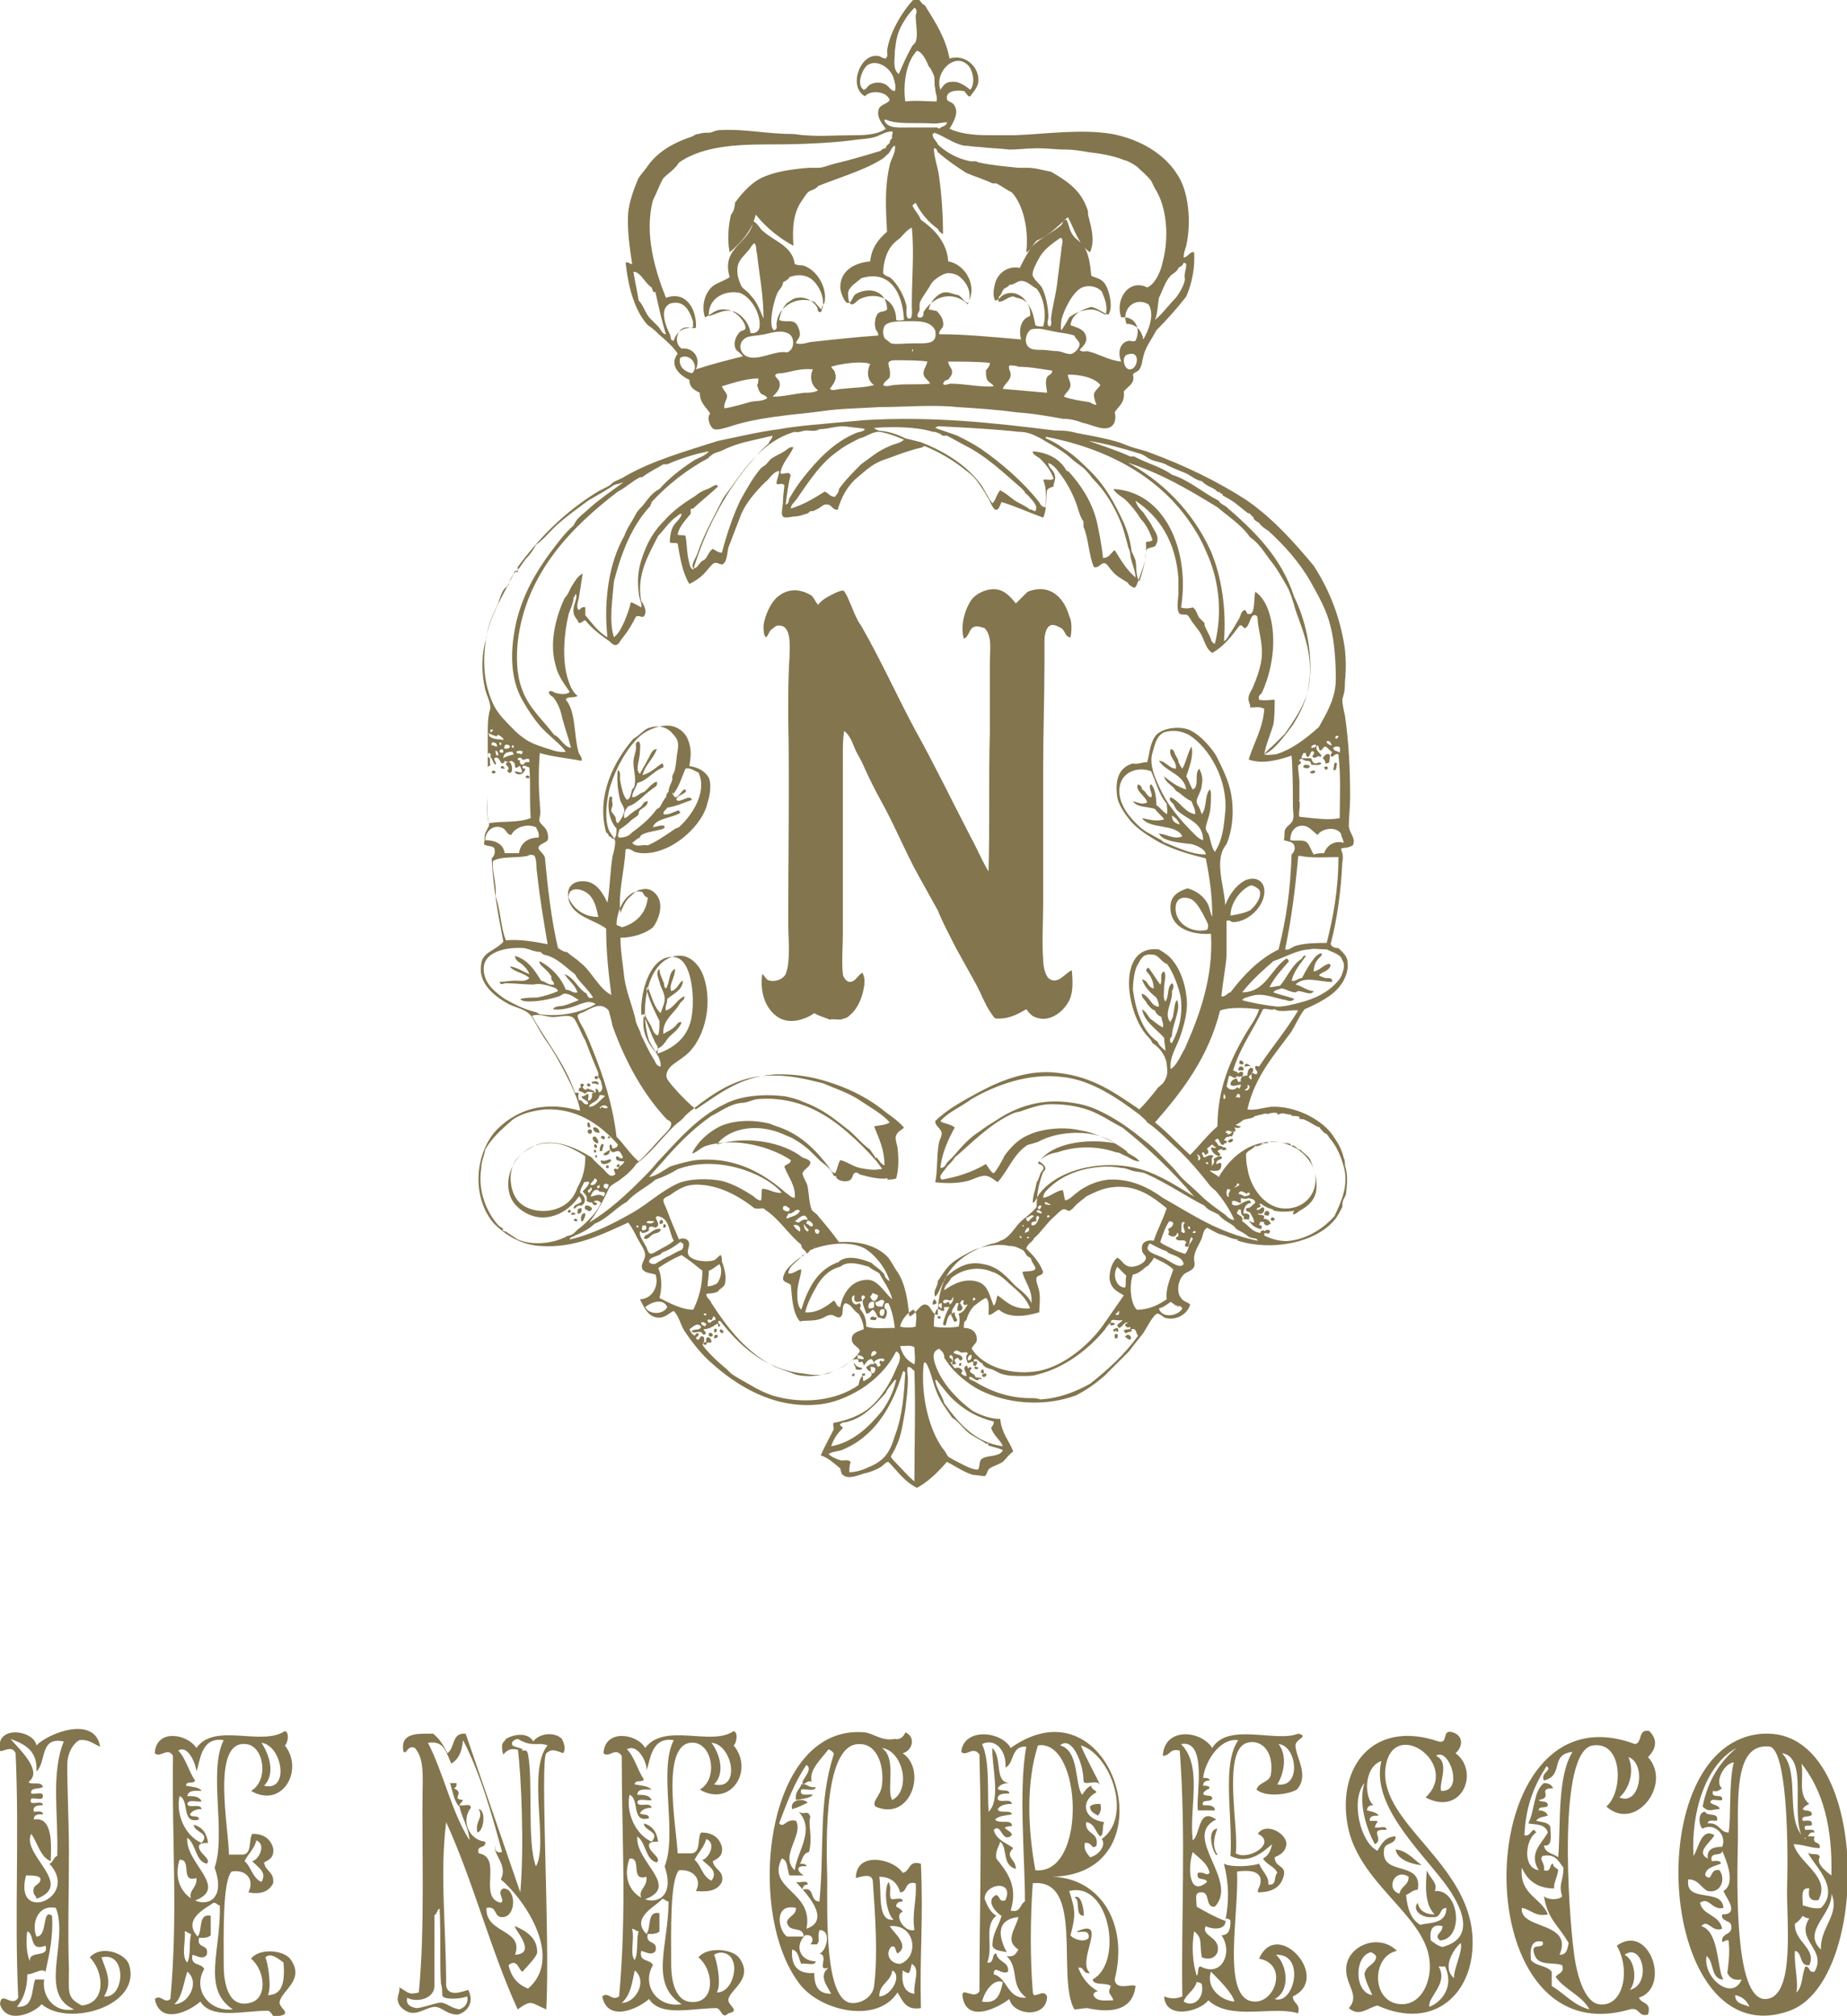 <?xml version="1.0" encoding="utf-8"?>
<!-- Generator: Adobe Illustrator 25.2.0, SVG Export Plug-In . SVG Version: 6.00 Build 0)  -->
<svg version="1.1" id="Calque_1" xmlns="http://www.w3.org/2000/svg" xmlns:xlink="http://www.w3.org/1999/xlink" x="0px" y="0px"
	 viewBox="0 0 142 155" style="enable-background:new 0 0 142 155;" xml:space="preserve">
<style type="text/css">
	.st0{fill:#83754E;}
</style>
<g>
	<path class="st0" d="M8,153.5c1.6,0.2,1.8-3.5-0.2-3C8.1,151.4,8.7,152.4,8,153.5 M2.3,150.8c-0.1-0.9,1.5-0.2,1.2-1.2
		c-1.3,0.5-0.8-0.9-1.4-1.1C2,149,2,150.2,2.3,150.8 M2.8,148.9c0.9,0,0.4-2.2,1.2-1.6c0.1,1.6-0.2,2.9-0.5,4.3
		c-0.3-0.3-0.9,0.2-1.4,0.2c0,1.1-0.3,1.9-0.8,2.5c1.3,0.1,1.1-1.2,1.4-2.1c0.2,0,0.5,0,0.7,0c-0.2,1.1,0.6,2.6,2.3,2.3
		c-2.8-1.2-0.4-5.2-1.4-7.8C2.9,146.4,2.4,147.9,2.8,148.9 M2.2,137c0.1,0.3,1-0.1,1.1,0.4c-0.3,0.2-1,0-0.9,0.5
		c0.3,0.1,0.9-0.2,0.9,0.2c0,0.4-0.6,0.1-0.9,0.2c-0.3,0.7,0.9,0,0.9,0.5c-0.5,0-0.8,0.1-0.7,0.5c0.3,0,0.7-0.1,0.7,0.2
		c-0.4,0-0.7,0-0.7,0.4c1.6-0.3,1.3,2.4,1.3,3.2c-0.8-0.3-1-1.4-1.5-2.1c-0.8,1.6,3.4,3.9,0.4,5c0-0.2-0.1-0.2-0.2-0.4
		c-0.2-0.8,0.6-0.6,0.5-1.2c-0.2-0.2-0.6-0.2-1.1-0.2c-1,3.8,4.2,1.7,1.8-0.9c0.3-0.1,0.3-0.5,0.6-0.6c0.1-3.2-0.5-6.3,0.5-8.8
		c-1.9-0.4-1.3,1.6-2.1,2.3c0.1-1.6-0.9-2.1-2-2.5C1.6,134.6,3.3,136.2,2.2,137 M7.7,134.3c-0.5-0.2-0.9-0.6-1.6-0.5
		c-0.4,0.2-0.8,0.8-0.9,1.5c-0.1,0.5,0.1,4.7,0.1,7c0,3.3-0.1,6.4,0,9.1c0,1.8-0.2,2.2,1,2.8c1.9-0.2,1.7-2.6,0.6-3.7
		c0.9-1,2.7-0.3,3,0.5c1.1,3.2-4.6,4.9-6.7,3.1c-0.6,0.7-2.7,1.6-3.2,0c0.1-1.1,0.9,0.3,1.4-0.5c-0.3-6.8,0.1-12.1-0.2-18.8
		c-0.3-0.7-1.1,0-1.2-0.2c-0.4-2,2.6-1.6,2.8-0.4C3.8,133.2,7.3,131.9,7.7,134.3"/>
	<path class="st0" d="M109.9,154.3c1-0.4,1.9-1.6,1.2-3.1c-0.2,0-0.4,0-0.5,0C111.4,152.5,109.7,153.6,109.9,154.3 M105.5,153.4
		c-0.2-0.5-0.5-1-0.6-1.6c0.1-0.7,0.8-0.7,0.9-1.3c0-0.2-0.2-0.3-0.4-0.4C104.1,150.4,104.1,153.2,105.5,153.4 M111.8,152.1
		c-0.1-0.6,0.7-2.1,0.5-2.7C111.8,149.8,110.8,151.3,111.8,152.1 M107.6,145.6c0.1-0.6,0.7-0.6,0.7-1.3
		C107.2,143.6,106.5,145.3,107.6,145.6 M105.6,138.8c-0.3,0-0.5,0.1-0.5,0.4c0.3,0.1,0.7,0.1,0.9,0.4c-0.4,0-0.7,0-0.7,0.4
		c1,0,0.5,0,0.4,0.5c0.3,0.1,0.9-0.2,0.9,0.2c-1.5-0.1-0.1,0.7-0.9,1.1c-0.6-1.1-1.3-3.1-0.8-4.7c-1.1,1.3-0.3,4.6,1,5.2
		c0.3-0.5,0.6-1.1,1.4-1.1c0,0.7-0.9,0.4-0.9,1.1c-0.2,2,3,0.7,2.6,3c-0.4,0-0.6,0.3-0.9,0.4c0.1,1.1,0.4,1.9,1.1,2.3
		c0.6-0.2,2,0,2-1.3c-0.6,0-0.3,0.8-1.1,0.7c-0.7,0.1-1.6-0.5-1.1-1.1c0.1,0.6,0.6,0.9,1.3,0.9c-0.8-0.8-0.7-2.3-0.6-3.4
		c0.2,0.6,0.9,1,0.6,1.6c1.9-0.2,2.3,3.7,0.4,3.8c-0.5-0.5,0.2-0.5,0.2-1.1c-0.8-0.2-1,0.3-0.9,1.1c0.3,0.2,0.5,0.4,0.9,0.5
		c3-0.8,1-3.8,0.1-5c-2-2.6-5.6-6-4.8-9.3C104.8,135.9,104.9,138.3,105.6,138.8 M110.8,137.7c1.8,0.1,0.6-3.4-0.4-2.7
		C111.5,135.5,110.6,137.1,110.8,137.7 M110.6,133.9c0.8,0.2,0.2-1,1.1-0.7c0.9,0.3,0.7,1.2,0.2,1.6c1.9,1.4,0.5,4.9-2.3,3.4
		c2.8-2.6-2.7-6.4-3.1-2.1c-0.3,4.1,6.3,7.1,6.7,12.7c0.3,4.4-2.9,7.4-7.3,5.4c-0.8,0.2-1.4,0.9-2.2,0.2c0.9-1-0.3-1.8-0.2-3.1
		c0.1-1.7,2.5-2.7,3.9-1.3c-2,0.4-2,4.1,0.4,4.1c1.5,0,2.3-1.8,2.1-3.4c-0.4-3.5-5.5-5.9-6.3-10.4
		C102.8,135.8,105.6,132.2,110.6,133.9"/>
	<path class="st0" d="M124.9,150.3c0.8,0.4,1,2,0.4,2.7C127,152.6,126.3,149.3,124.9,150.3 M117.7,150.7c0.4,0.5,1.2,0.4,1.6,0.9
		c0,0.4,0,0.7,0,1.1c1,0.6,1.7,1.5,2.9,1.8c-0.6-1.1-1.9-1.5-2.6-2.5c0.2-0.3,0.7-0.3,0.5-0.9c-0.8-0.3-2,0.2-2.2-1.1
		c-0.1-0.6,0.9-0.1,0.7-0.7C117.8,149.1,117.6,149.7,117.7,150.7 M118.7,143.8c0.6,0.2,0.4-0.5,0.7-0.5c0,0.3,0.3,0.3,0.4,0.5
		c-0.1,0.6-0.4,1.1-0.3,1.4c-1.4,0-2.1-0.7-2.5-1.6c-0.2,2.1,1.5,2.3,2,3.6c-1,0.2-1.3-0.4-2-0.5c-0.2,1.7,4,1,2.9,3.6
		c0.6,0,0.6-0.5,0.7-0.9c-0.8-1.4-1.6-1.8-1.9-3.6c0.3,0.3,1.2,0.3,1.4,0c-0.3-1,0.1-1.1,0.1-2.2c-0.4-0.5-0.6-1.1-1.6-0.9
		C118.3,143,118.8,143.2,118.7,143.8 M124.5,138.2c1.6,0.7,2.1-2.6,0.7-3.1C125.7,136.3,125.2,137.6,124.5,138.2 M118.7,136.9
		c-0.3-0.6,0.7-0.8,0.2-1.1c-0.9,1.4-1.6,3-1.7,5.3c0.5,0.2,0.6-0.8,0.9-0.2c-0.8,0.5-1.1,2.7,0.2,2.9c-0.8-1.3,0.2-2,0.7-2.9
		c-0.2-0.7-1-0.6-1.5-0.7c0.5-1,0.4-2.5,1.2-3.1c0.3,0,0.6,0.1,0.7,0.4c-1.3,0,0.1,0.7-1.1,0.9c0.1,0.2,0.7,0,0.7,0.4
		c-0.1,0.3-0.7,0-0.7,0.4c0.3,0,0.6,0.1,0.7,0.4c-0.3,0.1-0.7,0.1-0.9,0.4c0.4,0.1,1,0.1,1.1,0.5c0,0.6,0.2,1.5-0.5,1.4
		c0.1,0.6,0.7,0.6,1.1,0.9c0.2-2.4-0.1-6.2,1.1-8.1C119.1,134.9,120.3,136.5,118.7,136.9 M126.8,133.1c0.7,0.7,0.5,1.4-0.1,2
		c1.9,2.1-1,5.8-3.2,3.8c1.3-1.1,1.3-5-1-4.7c-2.8,0.3-1.9,12.9-1.5,15.9c0.2,1.7,0.8,3.8,1.9,4c1.9,0.3,2.5-2.6,1.4-4.5
		c2.5-1.8,4.2,3.2,1.7,4c0.2,0.5,1,0.3,0.7,1.3c-0.8,0.2-0.6-0.6-1.4-0.4c-13,3.8-12.4-25.2,0.4-20.4
		C126.3,134,125.9,132.9,126.8,133.1"/>
	<path class="st0" d="M134.5,154.3c-0.2-0.5-0.6-0.8-1.1-0.9C133.4,154.1,134.1,154.1,134.5,154.3 M138,147.9
		c-0.1,1.4,1.7,1.9,1.1,3.2c-0.8,0.1-0.5-1-1.1-1.1c-0.1,0.9,0.3,2.5,0.1,3.2c0.5-0.4,0.4-1.3,0.7-2c0.4,0,0.2,0.5,0.7,0.4
		c1-1.7-1.5-2.4-0.4-4.1c-0.2,0-0.4-0.1-0.5-0.2C138.4,147.6,138.2,147.8,138,147.9 M140,149.9c-0.1-1.7,1.5-2.7,0.8-4.3
		C140.9,147.2,138.5,148.5,140,149.9 M131.6,143.1c0.3,0,0.7-0.1,0.7,0.2c-0.5,0.2-1.2,0.3-1.2,0.9c0.6,0.6,0.3-0.6,1.1-0.4
		c0.5,0.7,0.1,1.8-0.9,1.6c-0.5-0.2-0.7-0.9-1.5-0.9c-0.3,1.9,2.6,0.6,2.7,2.2c-0.9,0.2-1.1-0.9-1.8-0.4c0.2,1,1.5,0.9,1.7,2
		c-0.8,0.3-1.1-0.8-1.6-0.2c1.4,0.4,1.2,3.4,1.7,4.1c-1,0-0.7-1.4-1.3-1.8c-0.3,1.7,2,3.5,2.7,1.8c-0.6,0.1-0.9-0.1-1.1-0.5
		c0.1-0.8,0.2-1.5,0.1-2.5c-0.3-0.1-0.5,0.3-0.5,0c0-0.6,0.8-0.4,0.7-1.1c0-0.5-0.8-0.3-0.7-0.9c1.4,0,0.3-1.3,0.1-1.8
		c1-0.6,0.2-2.4-0.1-3.1C132.4,142.8,131.4,142.3,131.6,143.1 M138.8,141.4c0-0.3,0.4-0.2,0.7-0.2c-0.2,0.7,0.5,0.3,0.4,0.9
		c-0.7,0-1.3-0.3-2-0.3c0.4,1.5,2.9,2.5,1.9,4.3c-0.7,0.1-0.8-0.3-0.7-0.9c-0.7-0.1-0.5,0.7-0.5,1.3c0.4,0.1,0.8,0.3,1.4,0.2
		c1.6-1.6-0.8-3.5-1-4.3c0.1,0.3,0.9,0,0.9,0.4c-0.3,0.5,0.5,1.1,0.9,1.4c0.1-3.8-0.7-6.6-2.3-8.6c0.2,1.1-0.3,2.4,0.6,3.1
		c-0.2,0.1-0.4,0.2-0.5,0.4c0.1,0.2,0.7,0,0.7,0.4c-0.1,0.3-0.9,0-0.7,0.5c0.3,0,0.7-0.1,0.7,0.2c0.1,0.4-0.8-0.1-0.5,0.5
		c0.3,0,0.7-0.1,0.7,0.2c-0.6-0.1-0.3,0.5-0.9,0.4c-1-1.7,0.5-6.2-1.6-6.5C138.5,136.3,137.1,140,138.8,141.4 M130.2,142.7
		c0.4-0.6,0.6-2.2,1.6-1.6c-0.2,0.5-1.5,1.3-0.5,1.8c-0.1-0.7,0.4-0.9,1.1-0.9c0.4-0.9-0.6-1.9-1.5-1.4c-0.3-0.2-0.4-1.3,0.2-1.3
		c0.1,0.4,1.1,0,0.9,0.7c-0.3,0-0.7-0.1-0.7,0.2c0.9-0.1,0.9,0.7,1.6,0.7c0.2-1.1,0-3.9,0.4-5.4c-0.8,0.1-1.5,1.6-0.9,2
		c-0.2,0.1-0.3,0.3-0.7,0.2c-0.2,0.7,0.8,0.1,0.7,0.7c-0.3,0.1-0.9-0.2-0.9,0.2c0.2,0.2,0.7,0.2,0.7,0.5c-0.6,0-0.8,0.3-1.3-0.2
		c0.4-2,1.3-3.4,2.6-4.5C131.1,135.7,130,139.4,130.2,142.7 M133.6,142.2c-0.1,4.7,0,11.7,2.2,11.5c2.3-0.2,1.5-6.3,1.6-8.8
		c0.1-4-0.1-10.2-1.3-10.6C133.1,133.9,133.7,138.9,133.6,142.2 M135.6,133.3c8.2-0.4,8.3,19,2,21.3
		C127.4,158.3,125.8,133.8,135.6,133.3"/>
	<path class="st0" d="M34.6,137.1c0.2,0,0.4,0,0.5,0c0,0.2,0,0.3-0.2,0.4c0.9,0.4-0.3,0.8,0.7,0.9c-0.1,0.2-0.3,0.3-0.3,0.5
		C34.9,138.5,34.8,137.7,34.6,137.1"/>
	<path class="st0" d="M61.6,137.2c0.5-0.1,0.5,0.3,1.1,0.2c0,0.4-0.8,0.1-1.1,0.2c-0.2,0.6,0.6,0.3,0.9,0.4
		c-0.3,0.3-0.8,0.3-1.3,0.4C61.1,137.7,61.5,137.6,61.6,137.2"/>
	<path class="st0" d="M62.1,138.6c-0.4,0.2-0.8,0.4-1.2,0.5C60.7,138.4,61.7,138.2,62.1,138.6"/>
	<path class="st0" d="M36.8,139.1c0.6,0.1,0.4,1.7-0.1,1.8C36.5,140,37.2,139.8,36.8,139.1"/>
	<path class="st0" d="M84.6,138.7c0.1,0.4,0,0.7-0.2,0.9c-0.3-0.2-0.6-0.3-0.6-0.7C84,138.7,84.3,138.7,84.6,138.7"/>
	<path class="st0" d="M107.3,142.2c0.9,0.1,1.4,0.8,2,1.2C108.9,143.4,107.4,143.1,107.3,142.2"/>
	<path class="st0" d="M82.6,145.9c0.6-0.4,0.8,1.4,0.7,1.4C82.6,147.3,83.1,146,82.6,145.9"/>
	<path class="st0" d="M38.6,142.4c-0.8-3-1.7-6.1-3-8.6c-0.1,1-0.4,1.5-0.9,1.8c-0.4-0.8-0.5-1.8-1.8-1.6c1.2,2.3,1.8,5.3,3.2,7.5
		c-0.1-1.1-0.6-1.7-0.8-2.7c0.3,0.1,0.9-0.2,0.9,0.2c-0.8,1-0.1,2.5,1.1,2.6c0.1,0.6-0.7,0.2-0.5,0.9c1.9,0.3-0.1,3.4,1.7,3.8
		c0.4-0.2-0.4-0.8,0.2-1.1c1,0,1,2.1,0,2.2c-0.8,0.1-0.4-0.9-1.3-0.7c-0.1,2,2.9,1.6,2.2,3.6c1.8-0.1-0.2-2.1,0-2.2
		c0.9,0.4,1.7,0.9,1.7,2c0,0.4-1.2,1.5-1.1,1.5c-0.3,0-0.4-1.1-1.1-0.5c0.2,0.9,0.7,1.5,1.5,1.8c2.7-2.3-0.1-6.7-2.1-8.4
		c0.6-1.1-0.7-2-0.4-2.6C38,142.3,38.2,142.5,38.6,142.4 M35.9,153.5c-0.4,0.2-1.9,0.3-1.9-0.1c0-0.2,0-0.6-0.1-0.9
		c-0.1-1.6,0-3.7-0.1-5.7c-0.1-0.2-0.3,0.6-0.4,0.4c0,1.8,0,3.7,0,5.5c0,1-1.4,1.3-2.1,0.9c-0.1,0.5,0.2,0.7,0.7,0.8
		c0.4,0,1.2-0.3,1.7-0.4c0.6-0.1,0.7,0.3,1.6,0.5C36,154.3,36,153.6,35.9,153.5 M40.1,134.6c-0.5-0.1-0.9-0.3-1.4,0.3
		c-0.1-0.2-0.1-0.5-0.1-0.7c0-0.2,0.2-0.3,0.3-0.5c0.7-0.4,1.7-0.5,2.1,0.2c0.4-0.6,1.6-0.8,2.2-0.2c0.2,0.4,0.3,0.8,0.1,1.1
		c-0.8-0.3-0.9-0.3-1.3,0c-0.5,0.6,0.3,14,0,19.7c-1.2-0.5-1.1-0.8-2.2,0c-2.1-4.6-3.4-9.8-5.5-14.4c-0.5,4.1,0,7.9,0,12.6
		c0.2,0.9,1.3,0.4,1.7,0.3c0.5,1-0.1,1.7-0.8,1.9c-0.9,0-1.2-0.6-1.8-0.6c-0.9,0.1-1.6,1-2.6,0c-0.5-0.7,0-1-0.1-1.5
		c0.7,0.4,0.7,0.6,1.5,0.4c0.5-5.1,0.2-11.5,0.3-16.1c0-1,0-2-0.6-2.7c-0.6-0.3-0.7,0.7-0.9,0.2c-0.2-1.4,1.1-1.3,2.3-1.3
		c0.5,0.4,0.8,0.9,1.1,1.5c0.6-0.4,0.3-1.6,1.4-1.5c1.4,4.1,2.8,8.1,4.2,12.2c0.3-3.2,0.1-8.9-0.2-11.1
		C40.1,134.5,40.2,134.5,40.1,134.6c0.3,0,0.4-0.1,0.5,0.3c0.4,2.2-0.1,6.7,0.6,8.6c1-1.6-0.7-7.4,0.9-9.3c-0.8-0.3-1.1,0.2-2.3-0.5
		c-0.4,0.1-0.5,0.3-0.4,0.5c0.1,0.1,0.6,0.2,0.8,0.3"/>
	<path class="st0" d="M98.2,137.2c1.9,0.3,1.5-3,0.1-3.1C99,135,98.7,136.4,98.2,137.2 M91,153.9c0.8,0.5,1.6-0.3,1.4-1.3
		c0-0.1-0.2-0.2-0.4-0.2C91.8,153.1,91.2,153.3,91,153.9 M94.9,153.9c-0.1-0.6-1.2-1.7-1.8-2.3C92.7,152.8,93.8,153.8,94.9,153.9
		 M98,153.7c1.5,0.5,2.4-3.5,0.1-3.4C99,151.1,99.2,153.1,98,153.7 M92.7,148.1c-0.4,0.8,1.2,0.8,0.9,2c-0.2,0.5-0.7,0.6-1.2,0.4
		c-0.2-1,0.1-1.5-0.6-2c-0.2,1.3-0.1,2.4,0.2,3.4c0.2-0.1,0-0.7,0.3-0.7c1.7,0.9,2.5-1.2,1.6-2.4c0.6,0,0.7-0.5,0.7-1.1
		c0-0.1-0.2-0.2-0.4-0.2C94.4,148.4,93.3,148.4,92.7,148.1 M92.8,144.7c-0.1-0.4-0.9,0-0.7-0.7c0.6-0.1,0.6,0.3,0.9,0
		c-0.2-0.8-0.8-1.1-1.3-1.6C91.3,143.6,91.4,145.9,92.8,144.7 M92.5,136.7c0.2,0,0.5,0,0.5,0.2c-0.3,0-0.5,0.1-0.5,0.4
		c0.2,0,0.5,0,0.5,0.2c-0.2,0.1-0.4,0.2-0.5,0.4c0.1,0.3,0.7,0,0.7,0.4c-0.1,0.3-0.9,0-0.7,0.5c0.4,0,0.9,0,0.9,0.4
		c-0.4,0-0.8,0-1.3,0c-0.2-0.9,0.8-5.5-1.3-5.1c1.7,1.7,0.6,4.9,0.9,7.4c0.6-0.4,0.4-2.6,1.8-1.6c-2.7,1.3,1.8,4.7-0.1,6.7
		c-0.8,0.1-0.3-1.2-1.1-1.1c-0.5,0-0.3,0.6-0.3,1.1c0.7,0.4,1.4,0.8,2.2,1.1c0.3-1.5,0.3-2.8-0.1-4.4c0.6,0.3,2.1,0.2,2.7,0
		c0.3,0.7,0.8,1,0.7,1.6c0.7,0.1,0.4-0.6,0.7-0.9c-0.2-0.5-0.8-0.6-1.1-1.1c0.4-0.2,0.6-0.6,0.7-1.1c-0.7,0.6-1.8,1.6-3.2,0.9
		c0.2-3-0.7-7,0.6-8.9C93.7,133.6,92.6,135.6,92.5,136.7 M96.7,141c0.6-0.9,2.1-0.1,2.2,0.7c0,0.6-0.4,0.9-0.9,1.1
		c0,0.8,0.9,0.6,0.7,1.4c-0.2,0.9-0.9,1.3-2,1.3c0-0.4,0.3-0.5,0.2-1.1c-0.2-0.6-1-0.6-1.8-0.5c0.2,3.2-1.3,10,1.4,10
		c1.6,0,2.5-2.9,0.3-3.3c1.4-3.2,5.6,1.5,2.6,2.9c0,0.6,0.6,0.5,0.4,1.3c-1.9-0.6-5.2,0.6-6.9-1c-0.7,0.9-3.3,1.5-3.4-0.3
		c0.5,0.2,0.9,0.2,1.4,0c-0.1-5.9,0.3-12.3-0.2-18.9c-0.8-0.2-0.7,0.4-1.3,0.4c0.1-2.2,2.9-2,3.8-0.6c1.2-2,4.9-0.4,6.6-1.1
		c0.9,0.2-0.2,0.4-0.2,0.9c0,0.9,1.1,2.3,0.1,3.4c-0.7,0.4-2.4,0.6-3.1,0c0.2-0.6,0.9-0.5,1.1-1.1c0.3-1.9-0.8-2.8-1.8-2.5
		c-2,0.5-0.6,6.8-0.9,8.5C96,143.1,98.2,141.7,96.7,141"/>
	<path class="st0" d="M47.8,154c1.1,0,2-1.7,1-2.5C48.6,152.4,48.5,153.4,47.8,154 M54.9,150.3c0.2,0.4,0.6,2.3,0.2,2.9
		c1.2,0,1.6-1.9,1.2-2.5C56.2,150.3,55.5,149.9,54.9,150.3 M48.8,150.7c0.3-0.6,0.1-1.6,0.3-2.2c-0.2,0-0.3-0.2-0.5-0.2
		C48.8,149.1,48.4,150.3,48.8,150.7 M53.4,143c0.5,0.4,0.6,1.3,1.3,1.6c0.6-0.8-0.4-1.2-0.7-1.6c0.5-0.1,1.1-1.3,0.3-1.6
		C54.1,142.1,53.7,142.4,53.4,143 M54.9,137.2c2.1,0.5,1.4-3.1-0.2-3.2C55.3,134.8,55.8,136.3,54.9,137.2 M49.7,148.7
		c0.4-0.5,0-1.8,1-1.6c0,0.5,0,1,0,1.4c-0.2,0.2-0.5,0.2-0.9,0.2c-0.2,0.9,0.8,0.4,0.6,1.3c-0.3,0.4-0.7,0.1-1.1,0
		c-0.2,0.9,0.7,0.6,0.9,1.1c-0.9,1.5,0.3,3.3,2.2,3c-2.5-1.6-1-4.5-1-7.9c-0.2,0-0.3-0.2-0.5-0.2C50.6,146.5,48.4,147.4,49.7,148.7
		 M51.1,143.5c1-2.5-0.5-7.4,0.7-9.7c-1.8-0.3-1.8,1.7-2.1,2.3c0.1-0.4-0.6-2.1-1.5-1.6c0.6,0.6,0.8,1.6,1.3,2.3
		c-0.1,0.3-0.7,0-0.7,0.4c0.5,0.1,1,0.1,1.3,0.4c-0.5,0-1.1-0.1-1.1,0.4c0.5,0,0.9,0,1.1,0.4c-0.3,0.1-1.1-0.2-1.1,0.2
		c0.1,0.4,1-0.1,1.1,0.4c-0.4,0-0.7,0.1-0.9,0.4c0.1,0.2,0.7,0,0.7,0.4c-1.4,0.4-0.7-1.5-1.5-1.8c-0.3,1.4,0.5,3.1,1.7,3.6
		c0.7-0.8-0.6-0.8-0.6-1.4c0.7,0.2,1,0.7,1.1,1.4c-0.3,0-0.6,0-0.7,0.2c-0.1,0.6,1,1,0.6,1.4c-0.9-0.2-0.8-1.5-1.5-2
		c-0.2,2,3.5,3.9,0.4,4.9c-0.5-0.8,0.4-0.9,0.3-1.8c-1.3,0.4-0.3-1.5-1.3-1.4C47.1,146.5,52.5,147.6,51.1,143.5 M56.4,133.1
		c0.4,0.1,0.2,1,0,1.1c1.6,1.9-0.2,4.8-2.6,3.4c1.4-0.8,1-3.4-0.4-3.6c-2.7-0.3-1.4,6.4-1.3,8.5c0.4,0,0.7,0,1.1,0
		c0.7-0.1,0.4-1.2,0.7-1.6c0.9,0,1.4,0.4,1.6,1.1c0.1,0.7-0.3,0.9-0.7,1.1c0.1,0.7,0.9,0.7,0.7,1.6c-0.3,0.6-0.9,0.8-2,0.7
		c0.5-0.9-0.2-1.7-1.3-1.6c-0.7,0.8-0.6,4.7-0.6,7.2c0,1.5,0.4,3.2,2,2.9c1.4-0.3,1.2-2.5,0.1-3.4c0.6-0.8,2.5-0.7,3.1,0
		c1.2,1.6-0.6,2.4-0.8,3.2c-0.1,0.5,1,0.9,0,1.1c-0.5,0.5-0.5-0.3-0.9-0.4c-1.9,0-4.3,0.7-5.2-0.7c-0.9,0.8-3.2,1.8-3.6-0.2
		c0.5-0.4,0.7,0.4,1.3,0c0.6-6.7,0.2-12,0.2-18.5c-0.5-0.7-1,0.2-1.4-0.2c0.1-1.9,2.6-1.5,3.2-0.4C51.1,132.4,54.7,134.3,56.4,133.1
		"/>
	<path class="st0" d="M13.4,154.1c1.1,0,2-1.7,1-2.5C14.1,152.5,14,153.6,13.4,154.1 M20.4,150.5c0.2,0.4,0.5,2.3,0.2,2.9
		c1.2,0,1.3-1.2,1.2-2.5C21.4,150.6,20.8,150.1,20.4,150.5 M14.4,150.9c0.3-0.6,0.1-1.6,0.3-2.2c-0.2,0-0.3-0.2-0.5-0.2
		C14.3,149.2,13.9,150.4,14.4,150.9 M18.8,143.1c0.5,0.4,0.6,1.3,1.3,1.6c0.5-0.8-0.4-1.2-0.7-1.6c0.5-0.1,1.1-1.3,0.3-1.6
		C19.6,142.1,19.1,142.5,18.8,143.1 M20.3,137.3c2,0.5,1.4-3.1-0.2-3.3C20.7,134.9,21.2,136.4,20.3,137.3 M15.2,148.9
		c0.4-0.5,0-1.8,1-1.6c0,0.5,0,1,0,1.5c-0.2,0.2-0.5,0.2-0.9,0.2c-0.2,0.9,0.8,0.4,0.6,1.3c-0.3,0.4-0.7,0.1-1.1,0
		c-0.2,0.9,0.7,0.6,0.9,1.1c-0.9,1.5,0.3,3.3,2.2,3.1c-2.4-1.6-0.9-4.5-1-8c-0.2,0-0.2-0.2-0.5-0.2
		C16.1,146.6,13.9,147.5,15.2,148.9 M16.5,143.6c0.9-2.6-0.5-7.5,0.7-9.8c-1.8-0.3-1.8,1.7-2.1,2.4c0-0.4-0.6-2.1-1.4-1.6
		c0.6,0.6,0.8,1.6,1.3,2.3c-0.1,0.3-0.7,0-0.7,0.4c0.5,0.1,1,0.1,1.2,0.4c-0.5,0-1-0.1-1.1,0.4c0.5,0,0.9,0,1.1,0.4
		c-0.3,0.1-1-0.2-1.1,0.2c0.1,0.4,1-0.1,1.1,0.4c-0.4,0-0.7,0.1-0.9,0.4c0.1,0.3,0.7,0,0.7,0.4c-1.4,0.4-0.7-1.5-1.5-1.8
		c-0.3,1.5,0.5,3.1,1.7,3.6c0.7-0.8-0.6-0.8-0.6-1.4c0.7,0.2,1,0.7,1.1,1.4c-0.3,0-0.6,0-0.7,0.2c-0.1,0.6,1,1,0.6,1.4
		c-0.9-0.2-0.8-1.5-1.5-2c-0.2,2,3.4,3.9,0.4,4.9c-0.5-0.8,0.4-1,0.3-1.8c-1.3,0.4-0.3-1.5-1.3-1.4C12.7,146.6,18,147.8,16.5,143.6
		 M21.9,133.1c0.4,0.1,0.2,1,0,1.1c1.5,1.9-0.2,4.9-2.6,3.5c1.4-0.8,1-3.5-0.4-3.6c-2.7-0.3-1.3,6.5-1.3,8.5c0.4,0,0.7,0,1.1,0
		c0.7-0.1,0.4-1.2,0.7-1.6c0.9,0,1.4,0.4,1.6,1.1c0.1,0.7-0.3,0.9-0.7,1.1c0.1,0.7,0.8,0.7,0.7,1.6c-0.3,0.6-0.9,0.9-1.9,0.7
		c0.5-1-0.2-1.8-1.3-1.6c-0.7,0.8-0.6,4.8-0.6,7.2c0,1.5,0.4,3.3,2,2.9c1.4-0.3,1.2-2.5,0.1-3.4c0.6-0.8,2.4-0.7,3,0
		c1.2,1.6-0.6,2.4-0.8,3.3c-0.1,0.5,1,0.9,0,1.1c-0.5,0.5-0.5-0.3-0.9-0.4c-1.9,0-4.3,0.7-5.2-0.7c-0.9,0.8-3.1,1.8-3.5-0.2
		c0.5-0.4,0.7,0.4,1.2,0c0.6-6.7,0.1-12,0.2-18.7c-0.4-0.7-1,0.2-1.4-0.2c0.1-1.9,2.5-1.5,3.2-0.4C16.5,132.4,20.1,134.3,21.9,133.1
		"/>
	<path class="st0" d="M75.5,153.9c1.2,0.2,1.4-0.6,1.6-1.5C76.4,152.1,75.7,153.1,75.5,153.9 M82.2,145.4c0.5,1.5,0.5,1.9,0.1,3.4
		c0.2,0.3,1.1,0.6,1.4,0.2c0.1-0.8-0.9-0.3-0.9-0.5c2.5-1.1-0.1,2.3,1,3.2c-0.6,0.1-0.4-0.5-0.9-0.4c0.3,0.8,0.8,1.4,1.5,1.8
		c-0.4,0.1-0.4,0.3-0.2,0.5c0.3,0.3,0.9,0.2,1.4,0.2c-0.2-0.6-0.5-0.4-0.2-1.1c-0.4-0.3-1.3,0-1.4-0.5
		C86.4,150.9,85.3,144.6,82.2,145.4 M75.7,146c0.2,0.5,0.4,1,0.9,1.3c-1,0.8-0.2,2.3-0.7,3.6c0.6,0.1,0.3-0.7,0.7-0.7
		c0.1,0.7,1,0.6,0.9,1.4c-0.5,0.3-1.1-0.6-1.1,0.2c1.1,0.3,1,1.9,2.5,1.8c-1.3-1-0.5-2.2-1.5-3.2c0.6,0.1,0.7-0.2,0.9-0.5
		c-1.1-0.7-0.2-1.6,0-2.5c-1.8,0.2-1.5,1.6-0.9,2.7c-0.4-0.1-1-0.1-1.1-0.5c0-1,0.5-1.5,0.7-2.3c-0.4-0.2-1.3-1.2-0.4-1.6
		c0.3,0.1,0.2,0.6,0.7,0.4C78,144.5,75.7,144.8,75.7,146 M79.8,134.2c-0.9,2.8-0.8,6.3-0.2,9.6C83.6,144.2,83.2,133.7,79.8,134.2
		 M83.3,136.9c0-1.3-0.9-3.5-1.8-2.7c1.5,0.4,1.1,3,1.7,3.8c0.2-0.3,0.4-0.6,0.7-0.7c0,0.3,0.3,0.3,0.4,0.5c-1.3,0.7-1,2.1,0.6,2.3
		c-0.2,0.3,0,0.9-0.3,1.1c-0.4-0.3-0.4-1-1.1-1.1c-0.1,1,1,0.7,0.8,1.8c-0.4,0.4-0.3-0.3-0.9-0.2c-0.1,0.6,0.2,0.8,0.4,1.1
		c0.6-0.1,1.3-0.9,0.9-1.4c2.4-1.7,0.7-6.5-1.6-7.2c0.3,0.8,1.3,2.6,1.5,3.1C84.4,136.7,83.3,137.4,83.3,136.9 M76.9,141.6
		c-0.1,0.4-0.4,0.7-0.3,1.3c0.8,1,1.7,2.1,1.1,4c0.8,0.2,0.7-0.5,1.1-0.7c0-3.4-0.5-8.6,0.1-11.9c-1.2-0.1-0.9,1.3-1.6,1.6
		c0.1-1.3-0.8-2.3-1.8-1.8c0.6,1.3,0.4,3.4,0.5,5.2c1-0.9,0.2-3.7,0.3-4.9c0.8,0.8,0.1,2.6,1.3,2.7c-0.4,0-0.7,0.1-0.9,0.4
		c0.1,0.3,0.9,0,0.9,0.4c-0.4,0-0.9,0-0.9,0.4c0.1,0.4,1-0.1,1.1,0.4c-0.5,0-0.9,0.1-1.1,0.4c0.1,0.4,1,0,1.1,0.4
		c-0.5,0.1-1,0.1-1.3,0.4c0.3,0.4,1.3-0.1,1.3,0.5c-1.2,0.1,0,0.3,0,0.7c-0.8,0.7-0.8-1-1.4-0.4c0.2,0.8,1,1,1.5,1.4
		c-0.7,0.7,0.2,0.8,0.2,1.6C77,143.4,77.5,142.1,76.9,141.6 M77.7,134.4c7.9-5.6,12.5,9.7,3.2,9.9c3.6,0.1,5.9,3.5,4.8,7.9
		c0.1,0.9,1.3,0.3,1.6,0.5c-0.2,1.9-1.9,2.1-3.7,1.7c-0.3,0-0.7,0.1-1,0.1c-1.4-2.4,0.8-10.1-3.2-9.7c-0.2,2.8-0.2,5.9,0,8.3
		c0,0.8,0.8-0.3,1.1,0.4c0,1.7-2.6,1.5-2.9,0.2c-0.9,0.7-3.3,1.9-3.6-0.2c-0.1-0.8,0.9,0.3,1.3-0.4c0-5.6,0.2-11.2,0-18.2
		c-0.5-0.7-1,0.2-1.4-0.2C74.1,132.8,77,133.1,77.7,134.4"/>
	<path class="st0" d="M93.6,140.6c-0.3,0.7-0.4,1.4,0,2C93.4,142.9,92.6,140.7,93.6,140.6"/>
	<path class="st0" d="M67.6,153.5c0.9,0,1.8-1.6,1-2C68.5,152.4,67.6,152.5,67.6,153.5 M69.4,151.5c-0.1,1,0.1,1.7,0.9,1.8
		c-0.1-0.9,0.5-1.9-0.2-2.3C69.9,151.7,70,151.9,69.4,151.5 M69,150.2c-0.2-0.2-0.1-0.7-0.5-0.5c-0.5,0.6,0,1.3,0.7,1.3
		c1.5-0.5,1.2-3.1-0.8-2.9C68.7,148.6,70,149.6,69,150.2 M60.5,147.8c0.1-0.5,0.7-0.5,0.7-1.1c-1.7-0.4-1.4,1.7-0.7,2.2
		c0.4,0,0.8,0,1.3,0C61.7,148,60.7,148.7,60.5,147.8 M62.7,150.8c0,0.4-0.8,0.1-1.1,0.2c-0.2-0.4-0.2-1-0.7-1.1
		c-0.1,1.2,0.4,1.9,1.7,1.8c0,1,0.3,1.6,1.3,1.6c-0.3-0.6-1-1.4-0.2-2c-1,0.3,0.1-0.9-0.7-1.1c0.5-0.1,1-1.8,0-1.8
		c-0.2,0.6,0.1,0.8-0.2,1.1c-0.2,0-0.4,0-0.5,0c0.3-0.3,0.2-0.8-0.4-0.7C61,149.7,61.6,150.8,62.7,150.8 M68.7,147.6
		c-0.5-0.4-0.8-2.1-0.4-2.9c0.3,0.5,0,0.9,0.2,1.3c0.3,0.1,0.9-0.2,0.9,0.2c-0.3,0-0.5,0.1-0.5,0.4c0.2,0.1,0.4,0.2,0.5,0.4
		c-0.7,0.2,0.1,1.6,0.9,1.4c-0.2-1.4,0.2-2.3,0.1-3.6c-0.9-0.2-0.6,0.7-1.2,0.7c-0.2-0.8-0.8-1.2-1.6-1.2
		C67.8,145.4,67.4,147.8,68.7,147.6 M68.6,138.4c1.5-0.8,0.8-3.8-0.8-4C69,135.2,68.1,137.7,68.6,138.4 M62.4,137
		c-0.4-0.2-0.7,0.5-0.7,0c0.1-0.3,0.8-1,0.3-1.3c-0.9,1.3-1.5,2.9-2.1,4.5c0.4,0.4,0.5-0.4,1.3-0.2c0.6,1.1-1.3,2.7-0.1,3.8
		c0.2-1.5,1.6-3.1,0.3-4.5c0.5,0.3,0.7-0.2,0.9,0.4c-0.2,0.6,0.2,1.5-0.1,2.7c-0.5,0.1-0.5,0.6-0.7,0.9c0.2,0,0.5,0,0.5,0.2
		c-1-0.1-0.6,0.5-0.2,0.7c-0.4,0-0.7,0-1.1,0c-0.2-0.4-0.1-1.2-0.6-1.3c-1.2,2.4,2.5,2.5,1.9,5.4c2-0.7-0.1-2.8-0.8-3.6
		c0.3,0.1,0.9-0.2,0.9,0.2c-0.2,0-0.4,0.1-0.4,0.4c1-0.3,0.5,0.9,1.3,0.9c0.4-4.2-0.1-7.6,1.1-11.3c0-0.2-0.2-0.3-0.4-0.4
		C63,135.4,62.2,136.1,62.4,137 M69.6,133.2c0.8,0.3,0.6,1.4-0.2,1.6c1.9,1.3,0.6,5.3-2.1,4.1c-0.3-0.4,0.4-0.8,0.5-1.6
		c0.2-1.4-0.3-3.2-1.7-3.2c-2.7-0.1-2.6,7-2.5,10.4c0,2.8-0.2,9.2,1.8,9.5c0.7,0.1,1.7-0.4,1.8-1.3c0.3-2.3,0.1-5.3-0.1-8.1
		c-0.1-0.6-0.9-0.3-1.3-0.2c0-2.1,2.9-1.5,3.6-0.4c0.6-0.1,0.4-1,1.4-0.7c0.2,4.4-0.1,6.7,0,11.1c-1.2,0.2-1.4-0.6-1.8-1.2
		c-1.6,2.5-6.2,1.4-7.7-0.9c-4-5.6-2.4-19.8,5.2-19.1c0.7,0.1,1.3,0.7,2.3,0.5C69.2,133.8,69.5,133.5,69.6,133.2"/>
	<path class="st0" d="M102.2,58c0.1,0.2,0,0.3,0,0.6c-0.1,0.1-0.2,0.1-0.3,0.1c0-0.2-0.1-0.3-0.2-0.4C101.8,58.1,102,57.9,102.2,58"
		/>
	<path class="st0" d="M39,59.3c0-0.1,0.1-0.1,0.1-0.2c0-0.2-0.2-0.2-0.2-0.4C39.4,58.1,39.6,59.9,39,59.3"/>
	<path class="st0" d="M38.7,58.9c0,0.1,0.1,0.1,0.1,0.2c-0.2,0-0.3,0-0.3-0.1C38.5,58.9,38.6,58.9,38.7,58.9"/>
	<path class="st0" d="M102.8,58.7c-0.1,0.3,0,0.6-0.3,0.5C102.6,58.9,102.5,58.5,102.8,58.7"/>
	<path class="st0" d="M38.1,59.4c-0.1,0.1-0.2,0.1-0.3,0C37.8,59.2,38.1,59.2,38.1,59.4"/>
	<path class="st0" d="M100.7,58.9c0,0.2-0.3,0.2-0.5,0.1C100.2,58.7,100.6,58.8,100.7,58.9"/>
	<path class="st0" d="M102.1,59.1c-0.1,0-0.1,0.1-0.2,0.1c0-0.1-0.1-0.1-0.1-0.2C101.9,58.9,102.1,58.9,102.1,59.1"/>
	<path class="st0" d="M40.7,59.7c0,0.1,0,0.1,0,0.1c-0.1,0.1-0.3,0-0.3-0.1C40.5,59.6,40.6,59.6,40.7,59.7"/>
	<path class="st0" d="M101.1,59.4c-0.2,0.1-0.2,0.1-0.4,0C100.8,59.2,101.2,59.2,101.1,59.4"/>
	<path class="st0" d="M95.6,81.8c-0.1,0.1-0.2,0-0.3,0C95.2,81.4,95.6,81.5,95.6,81.8"/>
	<path class="st0" d="M95.6,82.1c0,0.1,0,0.1,0,0.2c-0.2,0-0.2,0-0.4,0C95.2,82,95.4,81.9,95.6,82.1"/>
	<path class="st0" d="M46,82.9c-0.1,0-0.1,0.1-0.2,0.1c0-0.1-0.1-0.1-0.1-0.2C45.8,82.7,46,82.7,46,82.9"/>
	<path class="st0" d="M95.5,82.4c0.1,0.1,0.1,0.2,0,0.4c-0.1-0.1-0.3,0.1-0.4-0.1C95.2,82.5,95.3,82.4,95.5,82.4"/>
	<path class="st0" d="M46,83.4c-0.2-0.1-0.4-0.1-0.5-0.1v-0.1C45.7,83.1,46.1,83.1,46,83.4"/>
	<path class="st0" d="M44.9,83.4c0,0.1-0.1,0.1-0.1,0.2c0,0.1,0.1,0.1,0.2,0.2c0.1,0,0.1-0.1,0.2-0.1c0.2,0.1,0.3,0.1,0.5,0.2
		c0,0,0,0.1,0,0.1c-0.3,0-0.5-0.2-0.7,0.1c-0.2-0.1-0.3-0.2-0.5-0.2c0,0,0-0.1,0-0.1c0-0.2,0.2-0.2,0.2-0.2
		C44.5,83.4,44.7,83.2,44.9,83.4"/>
	<path class="st0" d="M45.2,83.3c0.1,0,0.1,0,0.2,0.1c0,0.1-0.1,0.2-0.2,0.1C45.1,83.5,45.1,83.4,45.2,83.3"/>
	<path class="st0" d="M45.2,86.3c0,0,0.1,0,0.1,0c0,0.1,0.2,0.3,0,0.4C45.2,86.7,45.1,86.5,45.2,86.3"/>
	<path class="st0" d="M46.1,87.1c-0.3,0-0.5-0.1-0.5-0.4C45.9,86.6,46.1,86.9,46.1,87.1"/>
	<path class="st0" d="M45.5,86.9c0,0.1,0,0.1,0,0.2c-0.1,0.1-0.2,0.1-0.3,0C45.1,86.8,45.4,86.8,45.5,86.9"/>
	<path class="st0" d="M46.5,87.4c0,0.1,0,0.2-0.1,0.2c-0.1,0-0.1-0.1-0.2-0.1C46.2,87.3,46.3,87.3,46.5,87.4"/>
	<path class="st0" d="M45.8,87.4c0.1,0.2,0.2,0.2,0.2,0.5C45.7,88,45.3,87.3,45.8,87.4"/>
	<path class="st0" d="M46.9,87.4c0,0.1,0,0.2-0.1,0.1C46.6,87.5,46.8,87.3,46.9,87.4"/>
	<path class="st0" d="M94.8,87.6c0,0.2-0.2,0.3-0.4,0.2C94.4,87.7,94.6,87.5,94.8,87.6"/>
	<path class="st0" d="M46.4,88c0,0.2-0.1,0.3-0.1,0.5c-0.1,0-0.1,0-0.2,0C46.1,88.3,46.2,87.8,46.4,88"/>
	<path class="st0" d="M45.9,88.2c-0.1,0.1-0.1,0.1-0.2,0C45.6,87.9,45.9,87.9,45.9,88.2"/>
	<path class="st0" d="M94.3,87.7v0.2c-0.1,0-0.2,0-0.2,0c0-0.1-0.1-0.1-0.1-0.2C94.1,87.7,94.3,87.7,94.3,87.7"/>
	<path class="st0" d="M93.8,88.1c0.2,0,0.2,0.2,0.4,0.1c0,0.1,0.1,0.1,0.1,0.2c-0.2,0-0.2,0.1-0.4,0c0,0,0.1,0,0.1,0
		c0-0.1-0.2,0-0.2,0c-0.1,0-0.2-0.2-0.1-0.3C93.7,88.1,93.8,88.1,93.8,88.1"/>
	<path class="st0" d="M45.7,88.4c0.1,0,0.2,0.1,0.1,0.2C45.7,88.7,45.6,88.5,45.7,88.4"/>
	<path class="st0" d="M46.9,88.4c0,0.3-0.2,0.5-0.5,0.4c0-0.1,0.1-0.1,0-0.1C46.6,88.6,46.7,88.5,46.9,88.4"/>
	<path class="st0" d="M45.8,88.8c0.1,0,0.1,0.1,0.1,0.2C45.8,89,45.7,89,45.8,88.8C45.8,88.8,45.8,88.8,45.8,88.8"/>
	<path class="st0" d="M47,89.2c-0.1,0.3-0.9,0.5-0.8,0C46.6,89.4,46.8,89,47,89.2"/>
	<path class="st0" d="M46.6,89.6c0.1,0,0.2,0,0.2,0.1c0,0.2-0.1,0.1-0.2,0.1C46.6,89.7,46.6,89.6,46.6,89.6"/>
	<path class="st0" d="M45.6,92.4c0.1,0,0.2,0.1,0.3,0.1c0,0.2-0.2,0.2-0.3,0.1C45.5,92.5,45.6,92.4,45.6,92.4"/>
	<path class="st0" d="M45.5,92.9c0,0.1,0,0.1-0.1,0.2C45.2,93.2,45.2,93,45,93C44.8,92.5,45.4,92.7,45.5,92.9"/>
	<path class="st0" d="M44.7,92.9c0.1,0.2-0.1,0.5-0.3,0.4C44.4,93,44.4,92.9,44.7,92.9"/>
	<path class="st0" d="M43.9,93.2C43.4,93.4,43.8,92.7,43.9,93.2"/>
	<path class="st0" d="M44,93.2c0.1,0.1,0.3,0,0.2,0.2c-0.1,0-0.2,0-0.3,0C43.9,93.3,44,93.3,44,93.2"/>
	<path class="st0" d="M45,93.3c0,0.3-0.1,0.4-0.2,0.6c0,0-0.1,0-0.1,0C44.6,93.7,44.7,93.2,45,93.3"/>
	<path class="st0" d="M97.5,93.5c-0.1-0.1-0.2,0-0.3-0.1C97.2,92.9,97.8,93.1,97.5,93.5"/>
	<path class="st0" d="M44.2,93.7c0.1,0,0.2,0.1,0.2,0.1c0,0.1-0.1,0.1-0.1,0.1c-0.1,0-0.1,0-0.2-0.1C44.1,93.8,44.1,93.8,44.2,93.7"
		/>
	<path class="st0" d="M50.9,93.8c0.1,0.1,0.1,0.2,0,0.3c-0.1,0-0.2,0-0.2,0C50.7,93.8,50.8,93.8,50.9,93.8"/>
	<path class="st0" d="M98,93.7c0,0.2-0.2,0.2-0.3,0.1C97.7,93.5,97.9,93.6,98,93.7"/>
	<path class="st0" d="M51.2,94.2c0,0.1,0,0.2-0.2,0.2c0,0,0-0.1,0-0.2C51,94.1,51.1,94.1,51.2,94.2"/>
	<path class="st0" d="M50.8,94.5c0,0.3-0.4,0.3-0.6,0.4c-0.2,0.1-0.4,0.5-0.7,0.3c0-0.1,0.1-0.1,0.1-0.2
		C50.1,94.8,50.3,94.4,50.8,94.5"/>
	<path class="st0" d="M97.6,94.6c0.1,0.1,0,0.1,0,0.2c-0.1,0.1-0.2,0-0.4,0C97.2,94.6,97.4,94.5,97.6,94.6"/>
	<path class="st0" d="M73.4,100.9c0,0.3,0.1,0.4,0.2,0.6c-0.3,0.4-0.3-0.2-0.5-0.4C73.2,101,73.3,100.9,73.4,100.9"/>
	<path class="st0" d="M67.4,101.3c0,0.1,0,0.1-0.1,0.2c-0.2,0-0.4,0-0.4-0.1C67,101.1,67.2,101.3,67.4,101.3"/>
	<path class="st0" d="M72.3,101.2c0,0.1,0,0.1,0,0.2c-0.1,0-0.2,0-0.2-0.1C72,101.2,72.1,101.2,72.3,101.2"/>
	<path class="st0" d="M55.1,102.2c0,0.1,0,0.1,0,0.2c-0.1,0-0.2,0.1-0.2,0C54.9,102.2,54.9,102.1,55.1,102.2"/>
	<path class="st0" d="M55.4,102.2c0.1,0,0.1,0.1,0.2,0.1c0,0.1,0,0.2,0,0.2C55.3,102.5,55.3,102.3,55.4,102.2"/>
	<path class="st0" d="M85.9,102.1c0.1,0.1,0.1,0.3,0,0.3c-0.1,0-0.1-0.2-0.2,0c-0.1,0-0.1-0.1-0.1-0.2
		C85.7,102.2,85.8,102.1,85.9,102.1"/>
	<path class="st0" d="M54.8,102.7c-0.1,0.1-0.2,0.1-0.3,0C54.4,102.4,54.8,102.4,54.8,102.7"/>
	<path class="st0" d="M55.2,102.7c0,0.1-0.1,0.2-0.3,0.2c0-0.1,0-0.1,0-0.1C54.9,102.6,55.1,102.6,55.2,102.7"/>
	<path class="st0" d="M85.9,102.6c0.1,0.1,0,0.2,0,0.3c0,0-0.2,0-0.2,0v-0.2C85.7,102.6,85.7,102.5,85.9,102.6"/>
	<path class="st0" d="M54.7,103.2c-0.1,0.1-0.4-0.1-0.4,0.2c-0.1,0-0.2,0-0.2,0c0-0.2,0-0.2,0.2-0.2
		C54.2,102.6,54.7,102.8,54.7,103.2"/>
	<path class="st0" d="M86.9,103c-0.2,0-0.2-0.1-0.4-0.2C86.7,102.4,87.1,102.8,86.9,103"/>
	<path class="st0" d="M65.7,104.8c0.1,0.3,0.3,0.3,0.6,0.4c-0.1,0.2-0.3,0.1-0.5,0.1c0-0.2-0.1-0.3-0.2-0.5
		C65.6,104.9,65.7,104.9,65.7,104.8"/>
	<path class="st0" d="M73.8,104.8c0.1,0,0.1,0,0.1,0c0,0.1,0,0.3-0.1,0.2C73.7,105,73.7,104.9,73.8,104.8"/>
	<path class="st0" d="M75.5,105.3c0,0,0.1,0,0.1,0c0,0.1,0.1,0.2,0,0.3c-0.1,0-0.1,0-0.2-0.1C75.4,105.4,75.5,105.3,75.5,105.3"/>
	<path class="st0" d="M65.6,105.6c0.1,0,0.1,0.1,0.1,0.2c0,0-0.1,0-0.2,0C65.5,105.7,65.5,105.7,65.6,105.6"/>
	<path class="st0" d="M66.5,105.6c0,0.1,0,0.2,0,0.2c-0.1-0.1-0.1,0-0.2,0C66.2,105.6,66.4,105.6,66.5,105.6"/>
	<path class="st0" d="M75.8,105.6c0,0.1,0.1,0.1,0,0.2c-0.1,0.1-0.2,0.1-0.3,0C75.5,105.6,75.7,105.6,75.8,105.6"/>
	<path class="st0" d="M75.3,105.9c0.1,0,0.1,0.1,0.2,0.1C75.4,106.1,75.2,106,75.3,105.9"/>
	<path class="st0" d="M68.1,107.1c-0.8,0.9-1.7,1.9-2.9,2.2c-0.2,0.1-0.4,0-0.6,0.2c-0.1,0.1,0.2,0.2,0.2,0.3
		c-0.4,0.4-0.7,0.8-0.9,1.4c1.7-0.3,2.9-1.5,3.9-2.7c0.5-0.7,0.9-1.5,1.1-2.4c0,0,0,0-0.1,0C68.5,106.5,68.2,106.8,68.1,107.1
		 M72.6,107.9c1.1,1.5,2.3,3,4.5,3.3c-0.2-0.5-0.7-0.8-0.9-1.4c0.1-0.2,0.2-0.2,0.2-0.5c-1.2-0.3-2.1-0.8-2.9-1.5
		c-0.6-0.5-1-1.1-1.5-1.7c0,0,0,0-0.1,0C72,106.8,72.4,107.2,72.6,107.9 M69.4,105.5c-0.8,2.7-2.2,5-4.7,6c-0.3,0.1-0.7,0.1-1,0.3
		c0.2,0.2,0.6,0.4,1,0.5c0.2,0,0.5-0.1,0.7,0.1c-0.1,0.3-0.1,0.5-0.1,0.8c0.5,0,1.1-0.2,1.5-0.4c1.2-0.5,1.6-1.1,2-2.4
		c0.6-1.6,0.7-3.2,0.8-4.9c-0.1,0-0.1-0.1-0.1-0.1C69.4,105.5,69.4,105.5,69.4,105.5 M69.8,105.1c-0.1,0.2,0,0.6,0,0.9
		c0,0.8-0.1,1.5-0.2,2.4c-0.2,1.1-0.3,2-0.7,2.8c-0.1,0.3-0.4,0.7-0.4,0.8c0,0.1,0.3,0.4,0.4,0.5c0.5,0.5,0.9,1,1.4,1.4
		c0-2.9,0.1-5.7,0-8.5C70.1,105.3,70.1,105.1,69.8,105.1C69.8,105.1,69.8,105.1,69.8,105.1 M67,105.6c0.2,0,0.3-0.1,0.3-0.4
		c-0.1-0.1-0.2-0.1-0.4-0.1C67,105.2,66.9,105.5,67,105.6 M71,105c-0.2,2.3,0.4,4.9,1.5,6.4c0.2,0.2,0.3,0.5,0.4,0.6
		c0.3,0.2,0.7,0.4,1.1,0.6c0.4,0.2,0.8,0.4,1.2,0.4c0.2-0.4,0-0.7,0.4-0.9c0.4-0.2,1.3-0.1,1.5-0.6c-0.4-0.2-0.7-0.2-1.2-0.4
		c0,0,0.1,0,0.1-0.1h-0.2c-0.4-0.3-0.9-0.5-1.3-0.8c-0.5-0.4-0.8-0.9-1.3-1.2c-0.4-0.6-0.9-1.2-1.2-2c-0.3-0.7-0.4-1.5-0.8-2.2
		c-0.1,0-0.1-0.1-0.1-0.1C71,104.9,71,104.9,71,105 M67.2,104.8c0.2,0,0.2,0.2,0.3,0.3c0.1,0,0.1-0.1,0.2-0.1c0-0.2-0.2-0.2,0-0.4
		c0.1,0.1,0.2,0.1,0.3,0C68,104.3,67.2,104.5,67.2,104.8 M74.4,104.5c0,0.1,0.1,0.1,0.1,0.1c0.2-0.1,0.2-0.2,0.2-0.4
		C74.6,104.1,74.4,104.3,74.4,104.5 M65.9,104.4c0.1,0.1,0.4,0.1,0.5,0.1c0,0,0-0.1,0-0.1c-0.1-0.1-0.2-0.2-0.5-0.2
		C65.9,104.2,66,104.4,65.9,104.4 M67,104.3c0.2-0.1,0.3-0.1,0.4-0.3C67.2,103.7,66.9,104,67,104.3 M69.2,103.5
		c0.2,0.7,0.5,1.1,1.1,1.4c0.1-0.4,0-0.9,0-1.3C70.1,103.4,69.6,103.5,69.2,103.5 M85.4,101.7c0.1,0,0.3,0,0.3,0.1
		c0,0.1-0.2,0.1-0.3,0.1C85.3,101.9,85.4,101.7,85.4,101.7c-0.3,0.2-0.4,0.5-0.6,0.7c-1.2,1.4-3,2.8-5.1,3.3
		c-0.3,0.1-0.7,0.1-1.1,0.1c-0.5,0-1.2,0-1.7-0.2c-0.2-0.1-0.4-0.2-0.6-0.3c-0.4-0.1-0.7-0.2-0.8-0.5c-0.2,0-0.3-0.3-0.5-0.3
		c-0.1,0-0.2,0.1-0.1,0.2c0.1,0,0.2-0.1,0.2,0c0.1,0.2-0.1,0.2-0.1,0.4c0.1,0,0.2,0,0.2,0.1c0,0.1-0.2,0.1-0.3,0
		c0-0.1,0.1-0.1,0.1-0.2c-0.3,0.1-0.1-0.2-0.2-0.3c-0.2,0-0.2,0.1-0.4,0.1c-0.1-0.3-0.2-0.5,0-0.7c0-0.2-0.3-0.1-0.5-0.1
		c-0.2-0.1-0.4-0.3-0.6,0c0.2,0.2,0.7,0.1,0.7,0.5c-0.1,0.1-0.1,0.1-0.2,0.1c-0.1-0.1-0.1-0.2-0.2-0.2c-0.2,0.1-0.3,0.2-0.1,0.4
		c0,0.1-0.3,0.2-0.3,0c0.1-0.2,0.1-0.6-0.1-0.6c-0.1,0-0.1,0.1-0.1,0.1c0,0.2,0.2,0.1,0.2,0.3c0.1,0.2-0.2,0.1-0.1,0.2
		c0.1,0.1,0.2,0.3,0.3,0.4c0.3-0.1,0.5,0,0.6,0.2c0,0.1-0.1,0.1-0.1,0.2c0.1,0.1,0.2,0.2,0.4,0.2c0.1-0.2-0.4-0.6,0-0.8
		c0.1,0,0.1,0.2,0.1,0.2c0.1,0,0.2-0.2,0.3,0c0,0.1-0.2,0.1-0.1,0.3c0.1,0.1,0.4,0.2,0.4,0.4c0.1,0,0.3,0,0.3,0.1
		c-0.2,0.4-0.6-0.3-0.8-0.1c0,0.2,0.2,0.2,0.4,0.3c1.1,0.7,2.6,1.3,4.3,1.3c0.3,0,0.5,0,0.8,0.1c1.5-0.1,2.7-0.6,3.8-1.2
		c1.4-1.1,2.7-2.3,3.7-3.7c-0.2-0.2-0.1-0.6-0.5-0.5c0,0.1,0,0.2-0.1,0.2c-0.2,0-0.2,0.1-0.4,0.1c0-0.1-0.1-0.1-0.1-0.2
		c0.1-0.1,0.4-0.1,0.5-0.1c0-0.1,0-0.1,0-0.2c-0.1,0.1-0.3,0.1-0.4-0.1c0-0.2,0.2-0.1,0.2-0.2c-0.3-0.1-0.4,0.4-0.7,0.4
		c0-0.1-0.1-0.1-0.1-0.2c0.1-0.2,0.3-0.2,0.4-0.4C85.8,101.6,85.4,101.3,85.4,101.7 M65.1,104.9c-0.4,0.3-1,0.5-1.4,0.7
		c-0.7,0.2-1.4,0.1-2,0c-2.9-0.3-4.9-2.2-6.3-4c-0.1-0.1-0.1,0-0.2,0c0,0.2,0.3,0.3,0.1,0.4c-0.2,0,0-0.3-0.2-0.2
		c-0.3,0.2-0.6,0.4-1,0.4c0,0.2,0.3,0.2,0.1,0.4c-0.2,0.1-0.2-0.2-0.4-0.2c-0.2,0-0.5,0.1-0.6,0c0-0.3,0.6,0,0.7-0.4
		c-0.3-0.4-0.7,0.1-0.9,0.2c0.1,0.2,0.2,0.4,0.4,0.5c0.1-0.1,0.1-0.2,0.3-0.2c0,0.1,0,0.1,0,0.2c-0.1,0.1-0.3,0.1-0.1,0.3
		c0,0,0.1,0,0.1,0c0.1,0,0.1-0.4,0.4-0.2c0.1,0.2,0,0.5-0.1,0.6c0.5,0.7,1.3,1.4,1.9,1.9c0.1,0.1,0.2,0.2,0.3,0.3
		c0.4,0.3,1,0.6,1.5,0.9c0.5,0.3,1.1,0.6,1.7,0.8c2.3,0.7,4.9,0.4,6.6-0.8c0.1-0.4,0.1-0.5,0.3-0.7c0.1,0.1,0,0.3,0.1,0.4
		c0.3-0.2,0.7-0.3,0.6-0.7c-0.2-0.1-0.4-0.2-0.4-0.4c0.2-0.1,0.3-0.3,0.6-0.2c0-0.2-0.1-0.3-0.2-0.4c-0.3,0-0.4,0.3-0.6,0.5
		c0-0.2-0.1-0.2-0.1-0.3c-0.2,0-0.2,0.1-0.3,0c0-0.1,0-0.2-0.1-0.2C65.4,104.5,65.3,104.8,65.1,104.9 M53.9,101.7
		c0,0.2,0.2,0.2,0.3,0.3c0-0.1,0.1-0.1,0.1-0.2C54.2,101.7,54,101.6,53.9,101.7 M54.7,101.5c-0.1,0-0.2-0.1-0.3,0
		c0,0.2,0.1,0.2,0.2,0.2c0.1-0.1,0.2-0.2,0.4-0.2c0-0.1,0-0.1,0-0.2c-0.1,0-0.1-0.1-0.1-0.1C54.8,101.2,54.8,101.4,54.7,101.5
		 M85.8,101.1h0.2c0-0.1,0.1-0.3,0-0.3C85.9,101,85.7,101,85.8,101.1 M54.1,101c0,0.1,0.1,0.2,0.2,0.1V101
		C54.2,101,54.2,101,54.1,101 M70.2,100.7c-0.5,0.3-0.9,0.8-1,1.3c0.3,0.1,0.9,0.1,1.2,0C70.4,101.6,70.6,100.9,70.2,100.7
		 M67.8,101.2c0.2-0.1,0.2-0.2,0.2-0.5C67.6,100.5,67.5,101.1,67.8,101.2 M90.6,100.4c-0.3,0-0.4-0.2-0.6-0.3
		c-0.3,0.2-0.5,0.4-0.9,0.5c0.2,0.8,1.5,0.6,1.8,0c-0.1-0.2-0.3-0.2-0.4-0.2C90.5,100.5,90.6,100.5,90.6,100.4 M72.2,100.5
		c0.1,0,0.1,0.1,0.2,0.1c0-0.2,0-0.2,0-0.4C72.2,100.2,72.1,100.3,72.2,100.5 M66.8,100.6c0.2,0,0.3,0,0.4-0.1c0-0.1,0-0.2,0-0.4
		C66.8,100,66.7,100.4,66.8,100.6 M73.8,100.2c0.1,0.1,0.1,0.2,0.2,0.3c0,0.2-0.1,0.3-0.3,0.3c-0.1,0-0.1-0.1-0.1-0.2
		c0-0.1,0.1-0.3,0.1-0.4c-0.1,0-0.2,0-0.2,0c-0.1,0.3-0.4,0.5-0.3,0.8c-0.4,0.1-0.4,0.7-0.5,0.9c-0.1,0-0.2,0-0.2-0.1
		c0.1-0.5,0.3-1,0.5-1.3c-0.2,0-0.3,0-0.4,0c-0.1,0.1,0.1,0.3-0.1,0.3c-0.2,0-0.2-0.2-0.5-0.1c-0.2,0.4-0.2,0.8-0.2,1.3
		c0.5,0.1,1.3,0.1,1.9,0c0.1-0.3,0.1-0.7,0-1c0.4-0.1,0.5-0.4,0.7-0.7c-0.1,0-0.3,0.1-0.3,0c-0.1-0.1,0-0.2,0-0.3
		C73.9,99.9,73.9,100.1,73.8,100.2 M71.7,100.3c0.1,0,0.2,0,0.3-0.1c0-0.1,0-0.2-0.2-0.3C71.7,100.1,71.7,100.2,71.7,100.3
		 M67.3,100.1c0,0.1,0,0.2,0.1,0.3c0.1,0.1,0.3,0,0.4,0.1c0.1-0.1,0.1-0.3,0.2-0.4C67.8,99.7,67.5,100.2,67.3,100.1 M49.6,100.5
		c0.3,0.6,1.4,0.6,1.7,0C51,99.8,50.1,100.1,49.6,100.5 M73,100c-0.2-0.1-0.5-0.1-0.5,0.1c0.1,0.2,0.2,0.1,0.4,0
		c0.1,0,0.1,0.1,0.1,0.2c0.2-0.1,0.3-0.3,0.3-0.6C73.2,99.8,73.2,100,73,100 M74.8,99.8c0,0.1,0,0.1,0,0.2c0.1,0,0.2-0.1,0.2-0.1
		C74.9,99.7,74.9,99.8,74.8,99.8 M66.9,99.7c0.1,0.2,0.2,0.4,0.4,0.3c0.1-0.1,0.2-0.2,0.2-0.4c-0.1-0.1-0.3-0.1-0.4-0.2
		C67,99.6,66.9,99.7,66.9,99.7 M65.8,100.3c0.1,0,0.2-0.1,0.3-0.1c0.1,0.2,0.1,0.2,0,0.4c0.3,0.4,0.5,0.7,0.5,1.4
		c0.6,0.2,1.4,0.1,2.2,0.1c-0.1-0.7-0.2-1.3-0.5-1.9h-0.2c-0.1,0.1-0.1,0.2-0.1,0.4c0.3,0.1,0.2,0.6,0,0.8c-0.2,0-0.3-0.1-0.5-0.1
		c-0.1-0.2-0.2-0.5-0.4-0.6c-0.2,0.1-0.2,0.3-0.5,0.3c-0.1-0.4-0.5-1-0.1-1.2c0-0.2-0.1-0.2-0.2-0.2c-0.1,0.1-0.1,0.2,0,0.4
		c-0.2,0.1-0.3,0.1-0.5,0.1c-0.2-0.2-0.1-0.3-0.1-0.5C65.4,99.6,65.4,100.2,65.8,100.3 M77.6,98.7c-0.4-0.4-0.9-0.8-1.3-0.9
		c-1.1-0.5-2.4-0.2-3.2,0.5c-0.1,0.3-0.5,0.5-0.5,0.9c0.7-0.5,1.7-1,2.7-0.6c0.7,0.3,0.8,1.1,1.1,1.8c0.2-0.2,0.2-0.6,0.3-0.8
		c0.7,0.5,1.2,1.1,2.5,1C78.9,99.8,78.3,99.3,77.6,98.7 M85.9,97.4c-0.4,0.6-0.1,1.6,0.6,1.6c0.1-0.2,0-0.7,0.1-0.9
		C86.4,97.9,86.1,97.6,85.9,97.4 M54.5,97.7c0,0.4-0.1,0.9-0.1,1.2c0.3,0,0.5-0.1,0.7-0.2c0.3-0.3,0.5-1.1,0.2-1.5
		C55,97.4,54.8,97.6,54.5,97.7 M67.6,97.9c-0.3-0.2-0.6-0.3-0.8-0.5c-0.7-0.2-1.6-0.5-2.2,0c-0.8,0.2-1.3,0.7-1.7,1.3
		c-0.4,0.7-0.8,1.4-1,2.2c0.9,0.1,1.7-0.5,2.2-0.9c0.2,0.1,0.2,0.5,0.5,0.5c0.2-1.1,0.9-2.1,2.1-2.1c0.8,0,1.3,1,1.9,1.5
		C68.4,99.1,67.9,98.5,67.6,97.9 M88.7,96.7c-0.1,0.3-0.3,0.4-0.4,0.6c-0.3,0.1-0.6,0.6-1.2,0.7c-0.3,0.8-0.2,2.2,0.3,2.7
		c1,0,1.7-0.4,2.3-0.8c-0.1-0.9,0.3-1.6,0.5-2.3C89.8,97.2,89.1,96.9,88.7,96.7 M52.4,96.5c-0.7,0.3-1.2,0.6-1.8,1
		c0.3,0.6,0.3,1.6,0.1,2.3c0.8,0.4,1.7,0.9,2.6,0.9c0.4-0.8,0.7-1.8,0.7-3C53.5,97.3,53,96.9,52.4,96.5 M88.4,95.6
		c-0.6,0.7,0.5,0.8,1.2,1.2c0.4,0.2,1.1,0.8,1.4,0.4c-0.1-0.7-1.2-0.7-1.3-1C89.3,96.1,88.8,95.8,88.4,95.6 M79.6,97.5
		c0-0.1-0.1-0.2-0.2-0.4c-0.1-0.1-0.1-0.3-0.2-0.4c0,0-0.2-0.1-0.2-0.1c-0.2-0.2-0.2-0.4-0.4-0.5c-0.4-0.2-0.6-0.3-1-0.3
		c-0.9-0.2-1.9,0-2.7,0.3c-0.6,0.3-1.2,0.6-1.7,1c-0.5,0.4-0.8,1-1.1,1.4c0,0.5-0.4,0.7-0.2,1.2c0.3-0.3,0.4-0.7,0.6-1.1
		c0.1-0.1,0.2-0.2,0.2-0.4c0.7-0.6,1.6-1.3,2.9-1c1.2,0.2,1.8,1,2.5,1.7c0.5,0.4,1,0.8,1.2,1.3c0.1-1-0.5-1.6-0.7-2.4
		C79,97.7,79.6,97.8,79.6,97.5 M62.6,96c-0.1,0-0.1,0.1-0.3,0.1c-0.1,0.2-0.4,0.4-0.6,0.4c-0.3,0.5-1,0.7-1.1,1.4
		c0.4,0.1,0.7-0.3,1-0.3c0,0.5-0.3,1.1-0.3,1.8c0,0.5,0,1,0.3,1.3c0.5-1.6,1.2-3,2.7-3.6c0.1-0.1,0.1,0,0.1,0c0.6-0.7,1.9-0.3,2.6,0
		c0.3,0.3,0.7,0.5,1,0.9c0,0.2,0.2,0.4,0.4,0.5c-0.3-1-1.1-2-1.9-2.5C65.4,95.4,63.7,95.6,62.6,96c0.1-0.1,0-0.3,0-0.2
		C62.7,95.8,62.6,95.9,62.6,96 M52.5,95.6c-0.1,0-0.1-0.1-0.2-0.1c-0.4,0.3-0.8,0.6-1.4,0.8c-0.1,0.3-1,0.3-1,0.7
		c0,0.1,0.2,0.2,0.4,0.2c0.1,0,0.8-0.5,1.1-0.6c0.4-0.2,0.7-0.4,1-0.5C52.5,96,52.6,95.8,52.5,95.6 M79.1,95.2c0,0,0-0.1,0-0.1h-0.1
		C78.9,95.2,78.9,95.2,79.1,95.2 M78.5,95.2c0.1-0.1,0-0.1-0.1-0.2C78.4,95.1,78.4,95.2,78.5,95.2 M91.7,94.8c0,0,0.1,0,0.2,0
		C92,94.6,91.7,94.6,91.7,94.8 M62.7,94.5c-0.2,0.2,0.2,0.6,0.3,0.2C63,94.6,62.9,94.5,62.7,94.5 M78.8,94.8
		c0.2-0.1,0.4-0.1,0.3-0.4c-0.1,0-0.1,0-0.1,0C78.9,94.5,78.8,94.6,78.8,94.8 M91.4,94.5c0,0,0.1,0,0.1,0c0-0.1,0-0.2-0.1-0.2
		C91.3,94.3,91.3,94.4,91.4,94.5 M78.6,94.3c0.1,0,0.1,0,0.1-0.1c0,0-0.1,0-0.1,0C78.6,94.2,78.6,94.3,78.6,94.3 M61,94.2
		c0.1,0.2,0.3,0.4,0.5,0.5C61.6,94.4,61.4,94.1,61,94.2 M89.9,93.9c-0.3,0.4-0.5,1-0.7,1.6c0.2,0.2,0.5,0.3,0.9,0.5
		c0.1,0.1,0.9,0.4,1,0.4c0.1,0,0.3-0.5,0.3-0.6c0.1-0.3,0.3-0.4,0.3-0.6c-0.1,0-0.1-0.1-0.1-0.1c-0.2,0.3-0.1,0.6-0.3,0.8
		c0-0.1-0.2,0-0.2-0.1c0-0.2,0.1-0.2,0.1-0.3c0,0-0.1-0.1-0.1-0.1c-0.2-0.1-0.6,0.1-0.7-0.2c0-0.1,0.2-0.1,0.2-0.2
		c0-0.1,0-0.2-0.1-0.2c-0.1,0.4-0.5,0.3-0.7,0.1c0.1-0.1,0.1-0.2,0-0.4c0.2-0.1,0.4-0.2,0.4-0.5C90,93.9,90,93.9,89.9,93.9
		 M90.8,94.7c0.1,0,0.1,0.1,0.2,0.1c0.1,0,0.1-0.1,0.1-0.1c-0.1-0.3-0.2-0.5,0-0.7C90.7,93.8,90.9,94.4,90.8,94.7 M62.1,94.7
		c0-0.1,0.1-0.1,0.1-0.1c-0.1-0.1-0.3-0.3-0.4-0.5C61.8,94.4,61.9,94.6,62.1,94.7 M49.4,94.2c0,0.1-0.1,0.3,0,0.4
		c0.3,0,0.4-0.2,0.2-0.4C49.5,94.2,49.5,94.3,49.4,94.2 M48.9,94.3c0.1,0.1,0.2,0.1,0.2,0C49,94.2,49,94.2,48.9,94.3 M62,94.1
		c0.2,0,0.2,0.2,0.4,0.2c0.1,0,0.1-0.1,0.1-0.1C62.5,94,62,93.6,62,94.1 M49.7,94c0.2,0.1,0.5,0.1,0.6-0.1
		C50,93.9,49.8,93.8,49.7,94 M79.7,93.9c-0.1,0-0.2,0-0.4,0.1c0,0.1,0,0.1,0,0.2c0.4,0.1,0.5-0.4,0.6-0.6
		C79.7,93.3,79.6,93.7,79.7,93.9 M80.5,93.6c0.1,0,0.2,0,0.2-0.1C80.6,93.4,80.5,93.4,80.5,93.6 M78.9,93.6c0,0.2,0,0.3,0.2,0.3
		c0.1-0.2,0.3-0.3,0.4-0.4C79.2,93.3,79.1,93.7,78.9,93.6 M61.1,93.9c0.1,0,0.2,0.1,0.3,0.1c0.2-0.1,0.3-0.3,0.7-0.2
		C61.9,93.1,61.4,93.7,61.1,93.9 M50.5,93.5c0,0,0,0.1-0.1,0.1c0.1,0.3,0.4,0.6,0,0.8c-0.2-0.1-0.6-0.2-0.5,0.2
		c-0.1,0.1-0.3,0.2-0.5,0.2c-0.1,0-0.1-0.2-0.2-0.1c-0.1,0.3,0.3,0.8,0.5,1.2c0.2,0.6,0.3,0.6,0.8,0.3c0.5-0.3,1-0.5,1.3-0.8
		C51.4,94.7,51.5,93.6,50.5,93.5 M79.7,93.2c0.1,0,0.2,0.1,0.4,0.1C80.1,93.1,79.7,92.9,79.7,93.2 M60.6,93.3c0,0.2-0.2,0.2-0.1,0.4
		c0.4-0.2,0.8-0.2,1-0.6C61.2,92.8,61,93.4,60.6,93.3 M79.8,92.9c0.1,0.1,0.1,0.1,0.2,0C80.2,92.6,79.8,92.6,79.8,92.9 M60.2,92.8
		c0,0.1,0,0.2,0,0.2c0.2,0.1,0.2,0.2,0.5,0.1c0-0.1,0-0.1,0-0.2C60.5,92.8,60.4,92.6,60.2,92.8 M80.3,92.5c0.1,0,0,0.1,0.1,0.1
		c0.1,0,0.3,0.1,0.4,0C80.6,92.6,80.4,92.3,80.3,92.5 M95.4,92.1c0,0.1,0,0.3,0,0.4c-0.2,0-0.5-0.3-0.7-0.1c0,0.1,0.1,0.1,0,0.2
		c0.6,0.3,0.8-0.3,1.4-0.3c0,0,0,0.1,0.1,0.2c-0.4,0-0.6,0.4-0.6,0.8c0.3,0,0.6,0,0.4,0.5c0.1,0.1,0.2,0.2,0.4,0.2
		c0.1-0.2-0.3-0.7-0.3-0.8c0,0-0.2,0-0.2-0.1c0,0.1,0,0.1,0.1,0.1c-0.1,0-0.2-0.1-0.1-0.1c-0.1,0-0.1,0-0.1,0c0,0,0-0.1,0-0.2
		c0.4,0,0.5-0.3,0.7-0.4c0-0.4-0.5-0.3-0.5-0.4C95.9,92.2,95.6,92.2,95.4,92.1 M95.2,91.8c0.2,0,0.3,0.1,0.5,0.2
		c0.1-0.1,0.3,0,0.4-0.2c0-0.1-0.1-0.1-0.2-0.1c0,0.1,0,0.1,0,0.1C95.6,91.7,95.4,91.4,95.2,91.8 M94.5,92c-0.1-0.2,0-0.3,0.1-0.5
		c-0.1-0.1-0.1,0-0.2-0.1C94.2,91.6,94.3,92.1,94.5,92 M85.4,91.3c-0.7,0.1-1.3,0.4-1.9,0.7c-0.2,0.2-0.4,0.3-0.6,0.5
		c-0.2,0.1-0.4,0.5-0.7,0.6c-0.2,0-0.3-0.2-0.5-0.1c-0.1,0-0.5,0.4-0.6,0.5c-0.6,0.5-1.1,1.3-1.6,1.7c-0.1,0.3-0.5,0.4-0.6,0.8
		c0.5,0.5,1,1,1.3,1.8c-0.1,0.3-0.3,0.2-0.5,0.4c-0.1,0.3,0.1,0.6,0.2,1.1c0.1,0.6,0,1.1,0,1.6c-1,0.3-2.3,0.5-3.1-0.2
		c-0.3,0.1-0.5,0.4-0.8,0.4c0-0.4,0.1-1.1-0.2-1.3c-0.3,0.1-0.6,0.4-0.9,0.6c-0.3,0.3-0.5,0.7-0.6,1.1c-0.2,0.1-0.2,0.3-0.2,0.6
		c0.6,0,1,0.3,1,0.9c0,0.3-0.3,0.4-0.4,0.7c0.9,1.4,3.1,2.1,5.2,1.7c2-0.4,3.9-2.1,4.9-3.5c0.5-0.7,1.1-1.6,1.6-2.3
		c-0.5-0.3-1-0.5-1.1-1.3c0-0.6,0.2-1.3,0.6-1.6c0.4,0.2,0.5,0.7,1.1,0.7c0.4,0,1.1-0.3,1.1-0.7c0-0.2-0.3-0.3-0.3-0.6
		c-0.1-0.6,0.4-0.8,0.9-0.7c0.3-0.9,0.7-1.6,1-2.5C88.7,92.1,87.4,91,85.4,91.3 M46,91.5c-0.4-0.1-0.5,0.3-0.6,0.5
		c0.3,0,0.6-0.3,1,0c0.1-0.1,0.1-0.2,0.1-0.3C46.4,91.6,46,91.7,46,91.5 M94.9,91.3c0.1,0,0.3-0.1,0.4-0.2c-0.1,0,0-0.1-0.1-0.1
		c0,0-0.1,0-0.1,0C95.1,91.3,94.9,91.2,94.9,91.3 M45.2,91.5c0,0.1,0,0.2,0.1,0.2c0.1,0,0.1-0.2,0.2-0.2c0-0.1,0-0.2-0.1-0.2
		C45.4,91.4,45.3,91.5,45.2,91.5 M45.9,91.2c0,0.2,0.1,0.2,0.2,0.1c0-0.1,0-0.1,0-0.2C46,91.2,45.9,91.2,45.9,91.2 M58,92.9
		c-1-0.8-2.5-1.7-4.1-1.8c-1.1-0.1-1.7,0.3-2.4,0.8C51.3,92,51,92.1,51,92.3c0,0.2,0.2,0.5,0.3,0.8c0.3,0.8,0.6,1.5,0.9,2.2
		c0.2-0.1,0.4-0.1,0.6,0c0.4,0.3,0,0.7,0.1,1.1c0.1,0.5,1.3,0.7,2,0.5c0.2-0.1,0.3-0.3,0.5-0.4c0.1,0.1,0.1,0.3,0.1,0.5
		c0.2,0.5,0.4,1.3,0.2,1.8c-0.1,0.2-0.4,0.3-0.5,0.5c-0.4,0.2-0.6,0.1-0.9,0.2c0,0.3,0.3,0.4,0.4,0.7c1.3,2,2.7,3.8,4.9,4.9
		c0.5,0.2,1.1,0.4,1.6,0.6c1.8,0.4,3.5-0.4,4.4-1.2c0.1-0.1,0.5-0.5,0.5-0.6c0-0.3-0.5-0.4-0.6-0.8c-0.1-0.6,0.4-0.7,0.9-0.9
		c0-0.4-0.2-0.9-0.4-1.2c-0.4-0.2-0.5-0.7-1-0.8c-0.4,0.2,0,1-0.5,1.1c-0.2,0-0.4-0.2-0.6-0.2c-0.3,0-0.5,0.2-0.8,0.3
		c-0.5,0.2-1.2,0.1-1.6,0.2c-0.6-0.7-0.6-1.9-0.7-2.8c-0.2-0.2-0.6-0.2-0.6-0.5c0-0.2,0.2-0.6,0.3-0.7c0.4-0.5,1.1-1,1.5-1.2
		c0-0.3-0.4-0.3-0.4-0.7c-1-0.8-1.7-2-2.8-2.7C58.7,92.8,58.5,93,58,92.9 M46.7,91.4c0-0.1,0.1-0.2,0.1-0.3
		C46.4,90.8,46.2,91.4,46.7,91.4 M45.4,91.1c0.2,0.1,0.5-0.1,0.5-0.4c-0.1,0-0.1-0.1-0.2-0.1C45.7,90.8,45.4,90.9,45.4,91.1
		 M94.9,94.3C94.9,94.3,94.8,94.3,94.9,94.3c-0.4-0.3-0.9-0.5-1.2-0.9c-0.3-0.2-0.8-0.3-1.1-0.7C91.2,92,89.8,91,88,90.2
		c-0.3-0.1-0.7-0.1-1-0.2c-0.3-0.1-0.5-0.2-0.8-0.2c-0.5-0.1-0.8-0.1-1.3-0.1c-2,0.1-3.5,0.8-4.5,1.9c-0.1,0.1-0.2,0.3-0.2,0.5
		c0.6-0.1,0.9-0.5,1.5-0.6c0.1,0.2,0.1,0.6,0.2,0.8c0.4-0.1,0.6-0.4,0.9-0.6c0.6-0.5,1.5-0.9,2.4-1c1.7-0.1,3.1,0.6,4.2,1.4
		c2.3,1.3,4.3,2.7,7.3,3.3c-0.1-0.3-0.5-0.1-0.5-0.3c0,0.1-0.1,0.1-0.1,0.1c0.1-0.1-0.1-0.1-0.1-0.1C95.6,94.7,95,94.6,94.9,94.3
		C94.9,94.3,94.9,94.3,94.9,94.3L94.9,94.3z M92.9,89.5c0-0.1-0.1-0.2-0.2-0.1C92.7,89.5,92.8,89.5,92.9,89.5 M52.1,89.9
		c-0.5,0.3-1.1,0.6-1.7,0.8c-0.7,0.6-1.6,1-2.2,1.7c-0.9,0.5-1.5,1.3-2.5,1.7c-0.4,0.4-1,0.7-1.5,0.9c-0.1,0.1-0.4,0.1-0.4,0.3
		c1.8-0.4,3.5-1.3,4.9-2.1c1.2-0.7,2.1-1.6,3.4-2.2c0.9-0.4,2.4-0.4,3.4-0.2c0.8,0.2,1.7,0.7,2.3,1.1c0.2,0.1,0.4,0.4,0.7,0.4
		c0.1-0.3,0-0.6,0.1-0.9c0.5,0,1,0.4,1.5,0.3C58.7,90.1,55,88.8,52.1,89.9 M47.4,89.7c0.1,0.1,0.3,0,0.2-0.2
		C47.5,89.5,47.4,89.6,47.4,89.7 M92.1,89.2c0.1,0,0.1,0,0.1,0c0.2-0.1,0-0.5-0.2-0.4C92.2,88.9,92.1,89.1,92.1,89.2 M99.5,88.1
		c-0.2-0.1-0.2,0.1-0.3-0.1c0,0,0.1,0,0.1,0c-0.2-0.1-0.3-0.1-0.5-0.1c0,0,0.1,0,0.1,0c-0.6,0-1.1-0.3-1.5,0c-0.1,0-0.2,0-0.4,0
		c0,0.2,0.1,0,0.1,0.1c-0.1,0.1-0.2-0.1-0.2,0c0,0,0,0,0,0.1c-0.1-0.1-0.2,0.1-0.4,0c-0.2,0.3-0.5,0.3-0.7,0.6c0,0.3,0,0.7,0.1,1.1
		c0.2,1.4,1.2,2.9,2.6,3.1c1.6,0.2,2.9-1,2.6-2.7c-0.1-0.3-0.3-0.9-0.4-1.1c-0.2-0.3-0.7-0.6-0.7-0.7c-0.1,0-0.1,0.1-0.1,0
		c0,0,0.1,0,0.1,0C99.7,88.4,99.7,88.2,99.5,88.1 M42.1,87.9c-1.2,0-2.4,0.9-2.7,1.8c-0.3,0.9-0.1,2,0.4,2.6
		c0.9,1.1,3.1,1.1,4.1-0.1c0.2-0.2,0.4-0.6,0.5-0.9c0.4-0.7,0.6-1.4,0.6-2.4C44.2,88.4,43.2,87.8,42.1,87.9 M99.5,93.1
		c-0.7,0.1-1.3,0.1-1.8-0.1c0.1,0,0.1,0.1,0.2,0c-0.4-0.1-0.6-0.2-0.9-0.4c0,0,0.1,0,0.1,0c-0.1,0-0.2-0.1-0.3,0
		c0.1,0,0.1,0.1,0.1,0.2c-0.2,0.1-0.2,0-0.3,0.2c0.2,0.1,0.3-0.1,0.5-0.2c0,0.1,0.1,0.1,0.1,0.1c0,0.3-0.1,0.5-0.5,0.4
		c0,0.2,0.5,0,0.5,0.3c-0.1,0.2-0.3,0.2-0.4,0.6c0.1,0,0.2,0,0.2,0.1c0,0.1,0,0.2-0.1,0.2c-0.4-0.1-0.7-0.3-0.9-0.7
		c-0.1-0.1-0.4,0-0.4-0.1c0-0.1,0.1-0.1,0-0.2c-0.2-0.1-0.2-0.3-0.2-0.5c-0.1,0-0.2,0-0.2,0c0,0.2-0.1,0.1-0.1,0.3
		c0.2,0.2,0.5,0.2,0.4,0.6c0.5,0.3,0.7,0.8,1.4,0.9c0-0.2,0.2-0.2,0.3-0.2c0,0.1,0.1,0.1,0.1,0.2c-0.1,0-0.1,0-0.1,0.2
		c0.6,0.3,1.4,0.5,2,0.4c1.5-0.2,2.7-1.1,3.4-1.9c0.4-0.9,1-2,0.8-3.4c-0.2-1-0.6-1.9-1.1-2.5c-0.1-0.1-0.2-0.3-0.3-0.4
		c-0.3-0.1-0.4-0.4-0.6-0.5c0,0,0.1,0.1,0.1,0c-0.4-0.1-0.7-0.4-1.2-0.6c-0.1-0.1-0.3,0-0.4-0.1c0,0,0-0.1,0-0.1
		c0-0.1-0.6-0.1-0.6-0.1c0,0,0-0.1-0.1-0.1c-0.2,0-0.5-0.1-0.6-0.1c-0.1,0-0.3,0.1-0.4,0.1c0,0,0-0.1,0-0.1c-0.1-0.1-0.8,0-0.7,0.1
		c0-0.1-0.3-0.1-0.5,0c-0.2,0-0.3,0.1-0.5,0.1c-0.2,0.2-0.5,0.2-0.9,0.3c-0.4,0.4-1.1,0.5-1.4,1c0.1,0,0.2,0,0.2,0.1
		c-0.1,0.2-0.2,0.3-0.3,0.5c0,0.1,0.1,0.1,0,0.3c-0.4,0.2-0.3-0.8-0.7-0.3c0.2,0.2,0.3,0.4,0.4,0.6c-0.1,0.1-0.1,0.2-0.2,0.2
		c0,0.1,0.4,0.2,0.1,0.4c-0.3-0.1-0.5-0.3-0.6-0.6c0.1-0.2,0.3,0.1,0.4-0.1c-0.1,0-0.2-0.1-0.3-0.2c-0.2,0.1-0.2,0.2-0.4,0.3
		c0,0.1,0.1,0.1,0.1,0.3c0,0.1-0.1,0.1-0.2,0.2c-0.1,0-0.1-0.2-0.2-0.2c-0.1,0-0.1,0.1-0.1,0.1c0.1,0.1,0.1,0.3,0.2,0.3
		c0.2-0.1,0.5-0.3,0.7-0.1c-0.3,0.2,0,0.6-0.2,0.8c0.2-0.2,0.3-0.3,0.2-0.6c0.2-0.1,0.3-0.2,0.6-0.2c0,0.1,0.1,0.1,0,0.2
		c-0.2,0.1-0.4,0.1-0.4,0.4c0.2,0,0.3-0.2,0.4,0c0,0.7-0.5,0.5-0.9,0.5c0.2,0.2,0.5,0.3,0.7,0.5c0.8-1.4,2.3-2.8,4.3-2.7
		c1.8,0.1,3.4,1.5,3.2,3.7c-0.1,0.8-0.7,1.3-1.3,1.6c-0.1,0.1-0.5,0.4-0.5,0.2C99.5,93,99.6,93.1,99.5,93.1
		C99.4,93.1,99.4,93.1,99.5,93.1 M41.9,85.3c-0.9,0.1-1.8,0.3-2.5,0.8c-0.8,0.7-1.6,1.4-2.1,2.3C37.2,89,37,89.3,37,89.8
		c-0.3,1.9,0.5,3.5,1.3,4.4c0.1,0.1,0.3,0.2,0.4,0.3c0,0-0.1,0.1-0.1,0.1c0.1,0,0.2,0.1,0.3,0.1c0.3,0.2,0.6,0.4,0.9,0.6
		c1.2,0.5,2.7,0.3,3.7-0.2c0.1-0.1,0.4-0.1,0.5-0.2c0.2-0.1,0.4-0.4,0.6-0.5c0.6-0.5,1.3-1.2,1.6-1.9c-0.1-0.2-0.5-0.3-0.6,0
		c-0.2-0.1-0.4,0-0.5-0.2c0.1-0.4-0.2-0.5-0.3-0.7c0.2-0.2,0.5-0.5,0.5-0.7c-0.1-0.1-0.3,0-0.4,0c-0.1,0.3-0.3,0.5-0.3,0.8
		c0.3,0.2,0.6,0.7,0.1,1c-0.4-0.1-0.4,0.3-0.6,0.2c0-0.3,0.4-0.3,0.6-0.5c0-0.2-0.1-0.4-0.2-0.4c-0.6,0.9-1.7,1.7-3,1.6
		c-1-0.1-2-0.8-2.3-1.7c-0.4-1.3,0.2-2.5,0.9-3.2c0.4-0.3,0.8-0.5,1.2-0.7c1.6-0.5,3.2,0.4,4.2,1c0.2,0.3,0.6,0.6,0.9,0.9
		c0.3,0.3,0.5,0.7,0.9,0.4c0-0.2-0.1-0.2-0.1-0.4c0.1-0.1,0.2,0,0.3,0c0.1-0.3,0.4-0.3,0.5-0.6c-0.2,0-0.8,0-0.6-0.4
		c0.2,0,0.3,0.3,0.5,0.1c-0.1-0.2-0.2-0.5-0.4-0.5c-0.1,0-0.3,0.1-0.4,0.1c-0.2-0.1-0.3-0.4-0.2-0.6c0.2,0,0.1,0.2,0.2,0.3
		c0.2,0,0.4-0.1,0.4-0.3C46.1,86.4,44.3,85.2,41.9,85.3 M86.3,86.7c-1-0.5-1.9-1.2-3.1-1.5c-0.7-0.2-1.5-0.3-2.4-0.3
		c-0.8,0-1.6,0.3-2.2,0.5c-0.2,0.1-0.5,0.1-0.7,0.2c-1.8,0.8-3.2,2.3-4.5,3.4c-0.1,0.2-0.3,0.4-0.5,0.6c-0.2,0.2-0.2,0.3-0.4,0.5
		c-0.2,0.3-0.3,0.4-0.1,0.6c1.2-0.2,2.4-0.6,3.4-1.2c0.1,0.1,0.4,0.7,0.6,0.7c0.1,0,0.8-1.2,0.8-1.3c0.5-0.7,1.1-1.3,1.8-1.6
		c1-0.5,2.7-0.7,4-0.4c1.3,0.2,2.7,0.9,3.6,1.6c0.1,0.1,0.1,0.2,0.2,0.2c0.3,0.2,0.6,0.3,0.8,0.6c-0.4,0-0.8-0.3-1-0.4
		c-0.3-0.1-0.5-0.3-0.8-0.3c-1.4-0.5-3.1-0.5-4.5,0c-0.7,0.1-1.2,0.4-1.5,0.8c0.1,0.2,0.3,0.1,0.4,0.3c0.1,0.2-0.1,0.3-0.2,0.5
		c-0.1,0.3-0.2,0.6-0.3,0.7c-0.1,0.6-0.3,1-0.3,1.6c0.2-0.1,0.3-0.4,0.5-0.7c1.6-2.1,5.5-2.8,8.4-1.7c1.3,0.5,2.5,1.3,3.5,1.9
		C90.1,90,88.3,88.3,86.3,86.7 M46.1,85.2c0.1,0.1,0.1-0.1,0.2-0.1c0,0.1,0.5,0.2,0.4,0C46.5,84.9,46.2,85,46.1,85.2 M67.7,89.7
		c-0.1-0.1-0.2-0.3-0.3-0.4c-0.7-0.8-1.4-1.5-2.2-2.2c-1.6-1.4-3.8-2.8-6.8-2.6c-0.5,0-0.9,0.3-1.4,0.3c-0.9,0.1-1.5,0.6-2.3,1
		c-1.3,0.9-2.3,1.9-3.3,3c-0.5,0.6-1,1.1-1.5,1.7c0.6-0.1,1.1-0.5,1.6-0.8c0.6-0.2,1.3-0.4,2-0.5c3.1-0.3,5.3,1.1,6.9,2.5
		c0.2,0.1,0.4,0.4,0.7,0.4c0.1-0.9-0.5-1.6-0.8-2.4c0.1-0.2,0.5-0.2,0.5-0.5c-1.5-1-4.2-1.8-6.5-1.1c-0.4,0.1-0.7,0.5-1.1,0.6
		c0.4-0.9,1.4-1.8,2.4-2.2c1.1-0.4,2.4-0.4,3.6-0.1c0.2,0.1,0.5,0.2,0.8,0.3c1.6,0.6,2.7,1.7,3.7,3c0.1,0.2,0.3,0.5,0.5,0.5
		c0.2-0.3,0.2-0.7,0.4-1c0.5,0.1,1,0.5,1.5,0.6c0.5,0.1,1.1,0.2,1.5,0.1C68,89.9,67.7,89.8,67.7,89.7 M94.1,84.5
		c0.2,0,0.1-0.3,0-0.4C94.1,84.2,94,84.4,94.1,84.5 M95,84.4C95,84.4,95.1,84.4,95,84.4c0.1-0.1,0.2,0,0.3,0c0.1-0.1,0-0.3-0.1-0.3
		C95.1,84.1,95,84.4,95,84.4 M46.1,84.2c-0.1,0.5-0.5,0.5-0.8,0.8c0,0,0,0,0,0.1c0.5,0,0.8-0.5,1.2-0.8
		C46.5,84.2,46.2,84.2,46.1,84.2 M95.7,83.8c0.2,0.2,0.6-0.3,0.2-0.4C96,83.7,95.8,83.7,95.7,83.8 M93.5,91.6
		c-0.2-0.2-0.4-0.3-0.6-0.6c-0.7-0.9-1.4-1.7-2.2-2.5c-0.8-0.7-1.6-1.6-2.5-2.2c-0.1-0.2-0.4-0.4-0.6-0.6c-1.6-1.2-3.7-2.7-6-2.9
		c-2.5-0.3-5,0.6-6.9,1.7c-0.8,0.6-1.8,1-2.4,1.7c0.2,0.2,0.8,0.2,1.1,0.5c-0.5,0.9-1,2-1.1,3.1c0.3,0,0.4-0.2,0.5-0.4
		c0.2-0.2,0.3-0.3,0.5-0.5c0.6-0.7,1.2-1.4,2-1.9c0.4-0.3,0.7-0.5,1.2-0.8c1.6-1.1,3.6-1.8,6-1.4c0.7,0.1,1.4,0.3,2,0.6
		c1.3,0.6,2.4,1.4,3.5,2.3c0.8,0.6,1.5,1.4,2.2,2.1c0.2,0.2,0.4,0.5,0.7,0.8c0.4,0.4,0.9,0.8,1.3,1.2c0.6,0.6,1.3,1.1,2,1.6
		c0.2,0.2,0.4,0.4,0.7,0.4C94.5,92.9,94,92.2,93.5,91.6 M66.1,84.6c-0.9-0.6-1.9-0.9-2.8-1.3c-1.2-0.3-2.4-0.6-3.7-0.6
		c-2.4-0.1-4.2,1-5.7,2.1c-0.5,0.4-1.1,0.8-1.4,1.2c-0.2,0.2-0.5,0.4-0.7,0.6c-1,1-1.8,2.1-2.9,2.9c-0.1,0.2-0.3,0.4-0.4,0.5
		c-0.2,0.2-0.4,0.4-0.7,0.6c-0.3,0.3-0.9,0.5-1,0.8c-0.4,0.9-0.9,1.8-1.5,2.6c1.5-0.9,2.8-2.1,4-3.3c0.4-0.4,0.8-0.8,1.2-1.3
		c1.6-1.7,3.1-3.5,5.2-4.5c1.3-0.7,3.2-0.8,4.7-0.6c0.4,0.1,0.9,0.2,1.3,0.4c1.4,0.5,2.3,1.2,3.3,2c0.7,0.5,1.2,1.2,1.9,1.7
		c0.1,0.2,0.3,0.4,0.4,0.6c0,0.1,0.1,0,0.1,0c0.2,0.2,0.3,0.5,0.6,0.6c0-1.2-0.4-2-0.8-3c0.6-0.1,0.9-0.1,1.2-0.3
		C67.9,85.7,67,85.2,66.1,84.6 M50.4,80.9c0.4-0.3,0-0.6-0.1-0.9c-0.3-0.6-0.5-1.3-0.8-1.9C49.3,79.3,49.8,80.2,50.4,80.9
		 M94.5,82.7c-0.1,0.3-0.1,0.5-0.2,0.8c0.1,0.3,0.6,0.4,0.8,0.1c0.1,0,0.1,0.1,0.2,0.1c0-0.1,0.1-0.1,0.1-0.3c-0.3,0-0.6,0.2-0.8,0
		c0-0.3,0.2-0.4,0.5-0.5c0,0.2,0.1,0.2,0.1,0.3c0.1,0,0.1-0.1,0.2,0c-0.1-0.4,0.2-0.5,0.5-0.5c0-0.3,0.1-0.6,0.3-0.6
		c0.4,0.1-0.1,0.6-0.2,0.7c0.1,0.1,0.1,0.2,0.2,0.2c0.1-0.2-0.1-0.4,0.1-0.5c0.1,0,0.1,0.1,0.3,0.1c0.2-0.2-0.1-0.3-0.1-0.5
		c0,0,0,0,0-0.1c0.1-0.1,0.2,0,0.3,0c1-1.5,2.1-2.8,3-4.3c-0.4-0.1-1.4,0.2-1.8-0.1c-0.4,0.1-0.6-0.1-0.9,0
		c-0.8,1.7-1.7,2.8-2.3,4.7c0.2,0.1,0.4,0.1,0.4,0.3C94.9,83.1,94.9,82.8,94.5,82.7 M46.2,83.1c-0.1-0.1-0.1-0.2-0.2-0.3
		c0-0.2,0-0.2,0-0.3c-0.3-0.7-0.7-1.7-1-2.5c-0.3-0.5-0.5-1.1-0.8-1.6c-0.3-0.5-1.1-0.2-1.7-0.2c-0.5,0-1-0.3-1.6-0.1
		c1.1,2,2.5,3.6,3.3,5.9c0.1,0.1,0.2-0.1,0.3,0.1c-0.1,0.2,0,0.3,0,0.5c0.3-0.1,0.3,0.4,0.7,0.3c0.1-0.3-0.4-0.3-0.5-0.6
		c0.3,0,0.4-0.2,0.5-0.2c0.1,0.1,0,0.4,0,0.5c0.2,0.1,0.4-0.3,0.3-0.5c0.1-0.1,0.2-0.1,0.3-0.1c0-0.1,0-0.3,0-0.3
		c0.2,0,0.2,0.3,0.3,0.3C46.5,83.7,46.2,83.4,46.2,83.1 M93.8,77.7c-0.9,3.6-2.9,6.2-5,8.6c1,0.8,1.8,1.7,2.7,2.5
		c0.7-0.7,1.3-1.5,2.1-2.2c0-2.9,1-5.1,2.1-7c0.4-0.7,0.9-1.3,1.1-2C95.9,77.5,94.6,77.4,93.8,77.7 M44.9,77.8
		c-0.2,0.1-0.4,0.1-0.5,0.3c0.1,0.5,0.4,0.8,0.6,1.3c0.2,0.4,0.4,0.9,0.6,1.4c0.8,2,1.5,4.1,1.8,6.6c0.6,0.6,1,1.3,1.7,1.9
		c0.6-0.5,1.3-1.4,2-2.1c0.4-0.4,0.8-0.9,0.2-1.1c-1.8-1.9-3.2-4.4-4.2-7.2c-0.1-0.5-0.2-0.8-0.3-1.2C46.2,77,45.5,77.5,44.9,77.8
		 M90.8,76.9c-0.1-1-0.8-2.5-1.1-2.8c0,0-0.1,0-0.2-0.1c-0.3-0.2-0.5-0.6-0.9-0.6c-0.8-0.1-0.9,0.4-1.2,0.9
		c-0.2,0.4-0.3,1.3-0.3,1.8c0.2,1.5,0.7,3.2,1.9,4c0.1,0.3,0.4,0.5,0.6,0.7c0-0.3-0.1-0.7-0.1-1c-0.6-0.7-1.5-1.2-1.7-2.2
		c0.3,0.2,0.4,0.4,0.6,0.7c0.3,0.2,0.6,0.5,1,0.7c0.1-0.3-0.1-0.5-0.1-0.8c-0.2-0.1-0.4-0.2-0.5-0.5c-0.3-0.1-0.4-0.3-0.6-0.5
		c-0.1-0.3-0.5-0.5-0.4-0.8c0.6,0.2,0.7,1,1.3,1c0-0.3-0.1-0.5-0.2-0.7c-0.5-0.4-0.9-0.8-1.1-1.4c0.5,0.1,0.4,0.6,0.9,0.7
		c0-0.3-0.1-0.7-0.3-1c-0.1-0.2-0.5-0.4-0.1-0.6c0.3,0.4,0.6,0.9,0.9,1.3c0.2-0.2-0.1-0.9,0.3-1c0.2,0.3,0,0.8,0,1.2
		c0,0.4-0.1,0.9,0.1,1.1c0.3-0.4,0.1-1.1,0.5-1.4c0.2,0.1,0.1,0.5,0,0.6c0.1,0.8-0.7,1.8-0.1,2.4c0-0.2,0.2-0.3,0.2-0.6
		c0.1-0.4,0.1-1,0.3-1.1c0.2,0.5,0,1-0.1,1.4c-0.1,0.4-0.3,0.9-0.3,1.4c-0.2,0.1-0.2,0.5,0,0.5C90.7,79.1,90.9,78,90.8,76.9
		 M53.2,78c0.2-1.3,0-4.2-1.3-4.4c-1.8-0.3-2.7,2.5-2.6,4.4c0.1,0.1,0.2-0.1,0.3,0c0.1,0.4,0.4,0.7,0.5,1c0.1,0.2,0.2,0.6,0.5,0.6
		c0.1-0.3,0.1-0.7,0.1-1.1c-0.3-0.6-0.7-1.4-0.9-2.1c0-0.1-0.2-0.4,0-0.5c0.3,0.7,0.5,1.6,1,2c0.1-0.4,0.3-0.7,0.3-1.1
		c0-0.5-0.3-0.8-0.4-1.3c-0.1-0.3-0.3-0.8,0-1c0,0.4,0.2,0.7,0.3,1c0.1,0.1,0,0.4,0.2,0.5c0.3-0.4,0.2-1.3,0.7-1.5
		c0,0.7-0.5,1.2-0.3,1.7c0.5-0.1,0.6-0.7,0.9-0.8c0,0.7-0.7,1-1.2,1.4c0,0.4-0.2,0.6-0.1,0.9c0.6-0.2,0.8-0.8,1.4-1.1
		c0.1,0.2-0.2,0.4-0.3,0.5c-0.4,0.8-1.4,1.3-1.3,2.4c0.3-0.2,0.6-0.3,0.8-0.5c0.2-0.1,0.3-0.5,0.6-0.4c-0.2,0.6-0.8,0.9-1.1,1.3
		c-0.2,0.3-0.4,0.6-0.7,0.7c0,0.2-0.1,0.3,0,0.4C52,80.5,53,79.6,53.2,78 M98.2,77.4c0.6,0,1.3-0.2,1.7-0.3c1.2-0.3,2.2-0.8,2.9-1.6
		c0.3-0.3,0.4-0.6,0.5-1c0.1-0.5-0.1-0.6-0.2-0.9c-0.3-0.3-0.7-0.4-1.1-0.6c-0.5,0-1.1-0.1-1.3,0c-0.9,0-1.9,0.6-2.8,0.9
		c-0.8,0.7-1.7,1.5-2.4,2.4c1.8,0,2.2-1.8,3.4-2.6c0.1,0,0.1,0.1,0.2,0.2c-0.5,0.6-1.1,1.2-1.5,2c0.4,0,0.5-0.1,0.8-0.1
		c0.6-0.7,0.9-1.6,1.7-2.1c0-0.1,0.2-0.3,0.3-0.2c-0.4,0.6-0.9,1.1-1.1,1.9c0.3,0.1,0.5-0.2,0.8-0.2c0.3-0.6,0.6-1.1,1-1.6
		c0.1-0.1,0.3-0.3,0.5-0.3c0.1,0.2-0.2,0.3-0.3,0.5c-0.2,0.2-0.3,0.6-0.3,0.9c0.5-0.1,0.7-0.5,1.2-0.6c0,0,0.1,0.1,0.1,0.1
		c-0.1,0.5-0.7,0.5-0.9,0.8c0.2,0.1,0.4,0.2,0.6,0.2c0.2,0,0.5,0,0.4,0.3c-1,0-2.1-0.5-2.8,0.2c0.5,0.1,0.9,0.5,1.4,0.5
		c-0.2,0.4-0.8,0-1.2,0c-0.1,0-0.1,0.1-0.2,0.1c-0.4,0-0.8-0.3-1.1-0.3c-0.2,0.1-0.5,0.1-0.6,0.3c0.5,0.2,1.1,0.3,1.6,0.5
		c-0.1,0.2-0.4,0.2-0.6,0.1c-0.7-0.1-1.6-0.5-2.3-0.4c-0.2,0-0.4,0.1-0.5,0.1c-0.2,0.1-0.5,0.1-0.6,0.3
		C96.2,77.1,97.3,77.3,98.2,77.4 M44.2,74.9c-0.8-0.6-1.4-1.3-2.4-1.5c-0.1-0.1-0.2-0.1-0.2-0.2c-0.5,0-0.8-0.2-1.3-0.3
		c-1.2-0.1-3.3,0.2-3.1,1.8c0.1,1,0.9,1.6,1.6,2.1c0.7,0.4,1.5,0.8,2.3,1c0.2,0,0.3,0.2,0.5,0.2c1.6,0.2,3.2-0.2,4.2-0.8
		c-0.5-0.3-0.8-0.1-1.2,0c-0.7,0.3-1.5,0.5-2.1,0.4c0.2-0.3,0.6-0.2,0.9-0.3c0.4-0.1,0.8-0.3,1.1-0.4c-0.3-0.2-0.7-0.5-1.1-0.5
		c-0.1,0-0.2,0.1-0.4,0.2c-0.6,0.2-1.5,0.4-2.3,0.4c-0.2,0-0.6,0-0.7-0.2c0.5-0.1,0.9-0.1,1.3-0.1c0.5-0.1,1.2-0.3,1.6-0.5
		c-0.1-0.3-0.5-0.3-0.7-0.4c-0.4-0.1-0.7-0.2-1.2-0.1c-0.7,0-1.4-0.1-2.1-0.1c-0.2,0-0.4,0.2-0.5-0.1c0.4,0,0.8-0.1,1.2-0.1
		c0.4,0,0.8,0.1,1.1-0.2c-0.4-0.4-1.3-0.5-1.5-0.9c0.6,0.1,1,0.4,1.5,0.6c-0.1-0.3-0.3-0.5-0.5-0.7c-0.2-0.2-0.6-0.3-0.6-0.7
		c1,0.3,1.5,1.1,2,1.9c0.4,0.1,0.6,0.4,1,0.3c0-0.3-0.3-0.3-0.2-0.6c-0.1-0.2-0.3-0.4-0.5-0.6c-0.2-0.2-0.5-0.4-0.4-0.6
		c0.9,0.5,1.6,1.2,2,2.2c0.4,0,0.5,0.3,0.9,0.2c-0.2-0.6-0.7-0.9-1-1.4c0.8,0.3,1,1.1,1.7,1.5c0.1,0.3,0.2,0.4,0.5,0.3
		C45.1,75.9,44.5,75.5,44.2,74.9 M92.7,70.7c-0.3-0.6-0.7-1.4-1.2-1.6c-0.6-0.2-1,0-1.1,0.5c-0.2,1.2,1,2.2,2.4,1.9
		C93,71.2,92.8,70.9,92.7,70.7 M49.4,68.6c-0.5-0.2-0.9,0.1-1.2,0.4c-0.5,0.5-0.8,1.4-0.8,2.1c0.1,0.1,0.3,0.1,0.4,0.2
		c1.1-0.3,1.9-1.1,2-2.3C49.6,69,49.5,68.8,49.4,68.6 M96.1,70c0.4-0.3,1-1.1,0.7-1.6c-0.1-0.1-0.5-0.4-0.7-0.3
		c-0.7,0.3-1.5,1.3-1.5,2.3C95.2,70.3,95.7,70.2,96.1,70 M45.3,68.8c-0.5-0.5-1.6-0.7-1.6,0.2c0.4,0.9,1.2,1.5,2.3,1.5
		C45.9,70.1,45.8,69.3,45.3,68.8 M99.9,65.8c-0.1,0-0.1,0.1-0.1,0.1c-0.2,2.3-0.5,4.7-1,7.1c0.3,0.1,0.5-0.2,0.9-0.3
		c0.7-0.2,1.7-0.2,2.3-0.2c0.5-2,0.9-4.1,0.9-6.6C101.9,65.9,100.9,66,99.9,65.8 M40.6,65.8c-0.9,0.2-2,0-2.7,0.4
		c-0.1,0.8,0.3,1.7,0.2,2.7c0.4,1.1,0.4,2.5,0.8,3.4c1-0.1,2.2,0.1,3.2,0.3c-0.3-1.8-0.6-3.5-0.8-5.4c-0.1-0.6,0-0.9-0.2-1.4
		C40.9,65.7,40.7,65.7,40.6,65.8 M100.3,63.5c-0.7-0.1-1.1,0.4-1.1,1.1c0.4,0.1,1-0.1,1.3,0.2c0.2,0.2,0.3,0.6,0.5,0.9
		c0.3-0.1,0.6-0.1,0.8-0.1c0.2-0.6,0.8-1,1.5-0.8c0-0.2-0.2-0.5-0.2-0.7c-0.4-0.6-1.5-0.4-1.8,0.1C100.9,63.9,100.7,63.6,100.3,63.5
		 M39.3,64.2c-0.3,0-0.4-0.4-0.6-0.5c-0.7-0.4-1.4,0.2-1.4,0.9c0.8,0,1.4,0.3,1.5,1c0.3,0,0.8,0,1.1,0c0.1-0.7,0.6-1.2,1.5-1.2
		c0.1-0.3-0.1-0.6-0.2-0.8C40.5,63.3,39.6,63.6,39.3,64.2 M90.7,63.4c-0.1-0.3-0.3-0.5-0.6-0.7C90.1,63.2,90.4,63.3,90.7,63.4
		 M86.1,60.4c-0.2,0.9,0.3,1.8,0.7,2.3c0.4,0.5,0.9,1,1.4,1.3c0.4,0.2,0.7,0.4,1.1,0.6c0.1,0.1,0.2,0.2,0.3,0.2c1,0.4,2,0.9,3.1,0.9
		c0-0.4-0.7-0.7-1.1-0.8c-0.9-0.1-2.2-0.2-2.5-0.8c0.5,0,1.2,0.5,1.8,0.2c-0.5-1-2.5-0.5-3.1-1.4c0.5,0.1,1.1,0.3,1.7,0.1
		c-0.2-0.3-0.5-0.5-0.7-0.8c-0.6-0.2-1.4-0.1-1.7-0.6c0.4,0.1,0.7,0.3,1.1,0.1c-0.1-0.5-1-0.9-0.7-1.4c0.2,0.1,0.3,0.2,0.3,0.4
		c0.3,0.1,0.4,0.6,0.7,0.6c0.2-0.2-0.3-0.8,0-1c0.3,0.3,0.4,1,0.4,1.6c0.3,0.2,0.5,0.5,0.8,0.7c0.1-0.2,0-0.5,0-0.8
		c-0.6-0.7-0.8-1.6-1.2-2.5C87.4,58.9,86.3,59.4,86.1,60.4 M51.8,61c-0.1,0.1,0,0.2,0.1,0.3c0.3,0,0.4-0.4,0.7-0.6
		c0.1,0,0.2,0.1,0.1,0.2c-0.2,0.2-0.7,0.3-0.7,0.6c0.3,0.3,1-0.5,1.2,0c-0.6,0.2-1.2,0.5-1.9,0.6c-0.1,0.2-0.3,0.2-0.3,0.5
		c0.4,0.1,0.8-0.2,1.2-0.3c0,0.1,0.1,0.1,0.1,0.2c-0.6,0.4-1.9,0.4-2.1,1.1c0.2,0,0.9-0.3,0.9,0c0,0.3-1.9,0.3-1.9,0.8
		c-0.3,0.1-0.4,0.3-0.6,0.4c0.3,0.4,0.8,0.1,1.2,0.2c0.7-0.3,1.4-0.8,2-1.2c0.1-0.1,0.2-0.1,0.4-0.2c1-0.9,2.2-2.7,1.5-4.2
		c-0.3-0.1-0.6-0.4-1-0.3C52.4,59.8,52.2,60.5,51.8,61c-0.1,0-0.2-0.2-0.1,0c0,0.1,0,0.1,0,0.1C51.8,61.1,51.7,60.9,51.8,61
		 M39.8,58.4c0.1,0.1,0.1,0,0.2,0.1c-0.1,0.1,0,0.2,0.1,0.3c0.2,0,0.2-0.1,0.3-0.2c0.1,0,0.2,0,0.3,0c0-0.1,0-0.1,0-0.2
		c-0.2-0.2-0.5,0.2-0.6-0.1C39.9,58.2,39.8,58.3,39.8,58.4 M101.6,58.1c-0.1,0,0,0.1-0.1,0.1c-0.2-0.2-0.3,0.2-0.6,0
		c0-0.2,0.2-0.2,0.1-0.4c-0.3-0.2-0.2,0.4-0.5,0.4c-0.1-0.1-0.1-0.2-0.1-0.3c-0.1,0-0.1,0-0.2,0c0,0.1-0.2,0.3-0.1,0.4
		c0.2,0,0.4,0,0.7,0c0.1,0.2,0.1,0.4,0.4,0.4c0.2-0.1,0.3-0.1,0.4,0c-0.2,0.2-0.5,0.1-0.8,0.1c0-0.3-0.2-0.3-0.4-0.3
		c-0.3-0.1-0.4-0.3-0.5,0c0,0.1,0.2,0,0.1,0.2c-0.1,0.1-0.2,0.1-0.2,0.2c0,0.4,0.1,0.9,0.1,1.2c0,0.4,0,1.3,0,1.4
		c-0.1,0.1-0.1-0.1,0,0.1c0.1,0.4-0.1,0.9,0,1.2c1,0.1,2.3,0.3,3.1,0.1c0-1.8,0.1-3.1-0.1-4.9c-0.2-0.1-0.3,0.1-0.5,0.2
		c0,0-0.1-0.1-0.1-0.1c0-0.2,0.1-0.1,0.1-0.3c-0.2-0.1-0.3-0.3-0.5-0.4c-0.2,0-0.2,0.3-0.4,0.3c-0.1,0-0.1-0.3-0.2-0.4
		C101,57.6,101.5,57.9,101.6,58.1 M37.5,58.2c0.3,0.1,0.1,0.3,0.2,0.6c0,0.1-0.2,0.1-0.2,0.2c0,0.5,0,1.1,0,1.8
		c0,0.9-0.1,1.9,0.1,2.5c1-0.2,2.2,0,3.2-0.4c-0.1-1.5,0-2.6-0.1-3.9c-0.2,0-0.3-0.2-0.5-0.1c-0.1,0.2,0.1,0.2,0.2,0.2
		c-0.1,0.4-0.5,0.6-0.8,0.3c0,0,0,0,0-0.1c0.1,0,0.3,0.1,0.5,0.1c0.1-0.2-0.1-0.3-0.1-0.5c-0.2,0-0.2,0.2-0.4,0.1
		c0-0.2,0-0.4-0.3-0.5c-0.2,0.1-0.3,0.1-0.5,0c0,0.1-0.1,0.2-0.2,0.2c-0.2-0.1-0.2-0.6-0.6-0.4c0,0.2,0.2,0.4,0.1,0.5
		c-0.2-0.1-0.2-0.4-0.4-0.6c0-0.1,0.1-0.1,0-0.2C37.7,57.8,37.4,57.9,37.5,58.2 M102.5,57.5c0,0.3,0.4,0.2,0.5,0.4
		c0-0.2,0.1-0.4-0.1-0.5C102.7,57.4,102.6,57.4,102.5,57.5 M38.7,58.3c0.3-0.2,0.5-0.2,0.8-0.3c0-0.1-0.1-0.1-0.1-0.2
		C39,57.8,38.7,57.9,38.7,58.3 M39.7,57.8c0,0.2,0.3,0.1,0.4,0.2c0.1-0.1,0-0.1,0.1-0.2C40.1,57.7,39.8,57.7,39.7,57.8 M38.3,58.1
		c0-0.2,0-0.3-0.2-0.4C38.1,57.9,38.1,58.1,38.3,58.1 M100.8,57.5c0.1,0,0.4,0,0.4-0.2C101.1,57.2,100.8,57.3,100.8,57.5 M38.4,57.8
		c0.1,0.1,0.3,0.1,0.3,0C38.7,57.5,38.4,57.6,38.4,57.8 M102,57v0.1c0.1,0.1,0.2,0.2,0.4,0.2C102.3,57.1,102.2,56.9,102,57
		 M39.5,57.5c0-0.1,0-0.2-0.1-0.2C39.3,57.4,39.3,57.5,39.5,57.5 M38.8,57.3c0,0.1,0,0.2-0.1,0.2c0.1,0.1,0.5,0.1,0.5-0.1
		C39.2,57.3,39,57.2,38.8,57.3 M38.5,57.3c0-0.1,0.1-0.1,0-0.2c0,0-0.1,0-0.1,0C38.4,57.2,38.4,57.3,38.5,57.3 M37.8,57.3
		c0.2,0,0.2,0.1,0.4,0.1C38.3,57.1,37.7,56.9,37.8,57.3 M102.7,56.8c0.1,0,0.2-0.1,0.2-0.2C102.7,56.5,102.6,56.7,102.7,56.8
		 M94.2,62.4c0.2-2.4-1.2-4.9-2.8-5.9c-0.6-0.3-1.2-0.4-1.9-0.2c-0.6,0.3-0.7,0.9-0.9,1.6c-0.2,0.6,0,1.4,0.3,2.1
		c0.3,0.7,0.6,1.3,1,1.9c0.5,0.7,1,1.3,1.6,1.9c0.3,0.3,0.6,0.7,1,0.8c0-1.4-1.3-1.6-2-2.3c-0.1-0.1-0.2-0.3-0.3-0.5
		c-0.1-0.1-0.4-0.3-0.2-0.5c0.7,0.3,1.1,1.2,1.9,1.3c0-0.4-0.2-0.7-0.3-1c-0.5-0.2-0.8-0.6-1.2-0.8c-0.2-0.4-0.8-0.6-0.9-1.1
		c0.5,0.4,1,0.8,1.7,1c-0.2-1.2-1.5-1.3-2.1-2.2c0.5,0,0.8,0.6,1.3,0.6c0.1-0.6-0.6-0.9-0.4-1.5c0.3,0,0.3,0.4,0.4,0.5
		c0.1,0.2,0.2,0.3,0.2,0.5c0.1,0.2,0.2,0.4,0.3,0.5c0.3-0.5,0.4-1.2,0.7-1.7c0.2,0.7-0.2,1.7-0.4,2.3c0.2,0.3,0.3,0.7,0.5,1
		c0.3-0.1,0.3-0.5,0.3-0.8c0-0.3,0-0.6,0.2-0.8c0.2,0.4,0.3,0.8,0.2,1.2c0,0.5-0.4,1-0.4,1.3c0,0.2,0.1,0.3,0.2,0.5
		c0.1,0.2,0.1,0.3,0.2,0.5c0.4-0.5,0.2-1.4,0.6-1.9c0.1,0.1,0.1,0.3,0.1,0.4c0,0.3,0,1-0.1,1.4c-0.1,0.5-0.3,0.9-0.3,1.2
		c0,0.1,0.1,0.3,0.2,0.4c0.2,0.5,0.2,1,0.5,1.4C94,64.6,94.1,63.5,94.2,62.4 M37.6,56.6c0.4,0.3,0.7,0.2,1.1,0.3c0-0.1,0-0.1,0-0.1
		c-0.1-0.1-0.2-0.2-0.4-0.3c-0.1,0-0.1,0.2-0.2,0.1c-0.2-0.1-0.4-0.1-0.6-0.3C37.6,56.4,37.6,56.5,37.6,56.6 M48.6,64
		c0.7-0.5,1.4-1.1,1.9-1.8c0.1,0,0.1-0.1,0.2-0.1c0.2-0.3,0.3-0.6,0.5-0.8c0-0.1,0.1-0.4,0.2-0.4c0-0.4,0.2-0.6,0.3-1
		c-0.1-0.3,0.2-0.5,0.2-0.8c0.1-0.4,0.1-0.9,0.2-1.4c0.1-0.6,0-0.9-0.4-1.3c-0.4-0.5-1.1-0.7-1.9-0.4c-0.4,0.2-0.7,0.6-1.1,0.8
		c-1.4,1.6-2.9,4.3-2.1,7.2c0.1,0.1,0.2,0.1,0.2,0.3c0.2,0,0.2,0.2,0.4,0.2c0.2-0.2,0.2-0.4,0.2-0.8c-0.5-0.5-0.8-1.7-0.5-2.5
		c0.1,0.1,0.1,0.1,0.2,0.1c-0.1,0.2,0,0.4,0,0.6c0,0.1-0.1,0.2-0.1,0.4c0,0.2,0.2,0.3,0.3,0.5c0.1,0.2,0,0.4,0.2,0.5
		c0.2-0.2,0.5-0.7,0.5-1c0-0.2-0.2-0.5-0.3-0.7c-0.2-0.8-0.3-1.6-0.2-2.4c0.3,0.2,0.1,0.6,0.2,0.9c0.1,0.5,0.2,1.1,0.5,1.4
		c0.3-0.1,0.3-0.5,0.4-0.8c0.1-0.1,0.2-0.2,0.2-0.4c0.1-0.5-0.1-1.1-0.1-1.7c0-0.4,0.2-0.8,0.2-1.1c0-0.2-0.1-0.4,0.2-0.5
		c0.2,0.2,0.1,0.5,0.1,0.8c0,0.6-0.4,1.4,0,1.7c0.2-0.4,0.4-0.7,0.6-1.1c0.2-0.3,0.3-0.8,0.7-0.8c-0.3,0.8-0.9,1.2-1.1,2
		c0.7-0.2,1-0.6,1.5-0.9c0.1,0,0.1,0.2,0.1,0.3c-0.8,0.3-1.2,1-2,1.2c-0.1,0.4-0.4,0.7-0.4,1.1c0.4,0,0.5-0.3,0.9-0.4
		c0.3-0.2,0.6-0.7,1-0.8c0.1,0.4-0.2,0.4-0.4,0.6c-0.6,0.4-1.1,1.1-1.8,1.3c-0.2,0.2-0.4,0.6-0.3,0.9c0.2,0,0.4-0.3,0.6-0.4
		c0.2-0.2,0.5-0.3,0.7-0.5c0.1-0.1,0.2-0.4,0.5-0.4c0,0.4-0.4,0.5-0.6,0.7c-0.1,0.1-0.1,0.2-0.1,0.3c-0.1,0.2-0.4,0.3-0.6,0.5
		c-0.3,0.3-0.6,0.5-0.9,0.7c0,0.2-0.2,0.5,0,0.6C48.2,64.4,48.4,64.2,48.6,64 M37.7,56.1c0,0.1,0,0.1,0,0.2c0.1,0,0.2-0.1,0.2-0.2
		C37.8,56.1,37.8,56.1,37.7,56.1 M41.5,55.8c-0.5-0.6-0.9-1.2-1.3-1.9c-1-1.7-1-3.9-0.5-6.1c0.5-2.1,1.5-3.8,2.6-5.3
		c0.6-0.8,1.2-1.6,1.8-2.1c0.1-0.2,0.2-0.4,0.4-0.6c0.3-0.3,0.6-0.5,0.9-0.8c0.8-0.7,1.7-1.3,2.5-1.9c0,0,0,0-0.1,0
		c-0.1,0.1-0.4,0.1-0.6,0.2c-0.6,0.4-1.3,0.8-2,1.2c-0.8,0.6-1.5,1.1-2.2,1.7c-0.6,0.5-1.1,1.2-1.8,1.7c-0.2,0.4-0.5,0.8-0.8,1.1
		c-0.3,0.4-0.5,0.8-0.9,1.1c-0.8,1.7-2,3.4-2.2,5.5c-0.2,1.8,0,3.3,0.7,4.7c0.3,0.6,1,1.3,1.4,1.7c0.3,0.3,0.5,0.5,0.8,0.7
		c0.5,0.4,1.1,0.6,1.7,0.8c0.4,0.1,1,0.4,1.6,0.3C43.1,57.2,42.2,56.6,41.5,55.8 M86.4,35.4c2.9,1.5,5.3,3.9,6.7,7
		c0.8,1.9,1.2,4.4,1,6.9c0.2-0.1,0.3-0.3,0.4-0.5c0.3-0.4,0.5-0.8,0.8-1.3c0.1-0.2,0.1-0.5,0.4-0.6c0.2,0.1,0.1,0.4,0.4,0.3
		c0.4,0,0.3-1.3,0.4-1.7c0.5,0.3,0.9,1,1.1,1.7c0.6,2,0.2,4.4-0.6,6.1c-0.1,0.1-0.3,0.2-0.2,0.5c0.4,0.1,0.9,0,1.2,0
		c0,0.6,0,1.3-0.1,1.9c-0.2,0.7-0.6,1.6-0.7,2.3c0.7-0.3,1.2-1,1.7-1.6c0.2-0.3,0.5-0.6,0.7-1c0.6-1,1-2,1.1-3.5
		c0.1-1.9-0.5-3.3-1.1-5c-0.2-0.7-0.4-1.4-0.7-1.9c-0.4-0.7-0.8-1.4-1.3-2c-0.5-0.7-0.9-1.3-1.5-1.7c-0.7-1-1.7-1.6-2.5-2.3
		c-2.3-1.4-4.3-2.6-7.1-3.5C86.3,35.3,86.4,35.3,86.4,35.4 M51.3,35.7H51c-0.5,0.3-1.1,0.6-1.5,0.9c-0.1,0.1-0.2,0.1-0.3,0.1
		c-0.6,0.3-1.1,0.8-1.7,1.1c-3.4,2.6-7.1,6.2-7.7,11.6c-0.1,1.1-0.1,2.4,0.3,3.5c0.5,1.5,1.6,2.4,2.5,3.6c0.5,0.2,0.7,0.9,1.3,1
		c-0.2-0.8-0.5-1.6-0.7-2.4c-0.1-0.5-0.3-1-0.6-1.4c-0.1-0.2-0.4-0.2-0.4-0.5c0.2-0.2,0.4,0.1,0.6,0.1c0.4,0.1,0.8,0.1,1-0.1
		c-0.4-0.6-0.9-1.2-1.1-2.1c-0.5-1.8,0.1-3.8,0.7-5.1c0.3-0.3,0.4-0.7,0.6-1c0.2-0.3,0.4-0.7,0.8-0.9c-0.1,0.6-0.2,1.3-0.3,1.9
		c-0.1,0.3-0.2,0.8,0,0.9c0.1,0,0.2-0.3,0.5-0.2C45,47,45,47.1,45,47.3c0.5,0.6,1,1.3,1.7,1.7c-0.3-2.8,0.1-5.7,1.3-7.8
		c0.2-0.6,0.6-1.1,0.9-1.7c0.1-0.2,0.3-0.4,0.5-0.6c0.4-0.5,0.7-1,1.3-1.3c0.7-0.8,1.6-1.5,2.5-2.1c0.4-0.3,1-0.4,1.3-0.8
		C53.4,34.9,52.2,35.3,51.3,35.7 M76.6,39.2c-0.3,0-0.5-0.8-0.7-1c-0.2-0.4-0.5-0.8-0.7-1.1c-0.2-0.3-0.5-0.6-0.9-0.9
		c-1-0.8-2-1.4-3.2-1.9c-0.1,0-0.2,0.1-0.2,0.1c-0.9,0.2-1.7,0.5-2.5,0.8c-0.3,0.1-0.6,0.2-0.8,0.3c-0.7,0.3-1.3,0.9-1.9,1.4
		c-0.6,0.6-1,1.3-1.3,2.3c-0.5,0-0.4-0.5-1-0.4c-0.1,0-0.4,0.3-0.7,0.4c-0.1,0.1-0.2,0.1-0.4,0.1c-0.1,0.1-0.2,0.2-0.3,0.2
		c-0.3,0.1-0.6,0.2-0.8,0.2c-0.3,0-0.9,0.2-1,0c-0.2-0.1,0-0.8,0-1.2c0-0.5,0.1-0.9,0.1-1.2c-0.2-0.2-0.4,0-0.6-0.1
		c0-0.4,0.2-0.6,0.2-1c-0.5,0.1-0.7,0.6-1.1,0.9c-0.7,0.7-1.4,1.5-1.8,2.4c-0.3,0.8-0.7,1.8-1,2.6c-0.1,0.4-0.1,1.2-0.5,1.3
		c-0.2,0-0.4-0.2-0.6-0.1c-0.1,0-0.4,0.4-0.5,0.5c-0.4,0.5-0.8,0.8-1.4,1.1c-0.5-0.8-0.7-1.9-0.9-3.1c-0.1-0.1-0.5,0-0.6-0.1
		c0-0.5,0.1-1,0.3-1.3c0.2-0.3,0.6-0.6,0.6-0.9c-0.2,0-0.3,0.2-0.5,0.3c-0.5,0.4-0.9,1-1.3,1.4c-0.7,1.4-1.7,3-1.3,5
		c0.2,0.3,0.5,0.8,0.2,1.2c-0.2,0.1-0.3-0.1-0.6,0c-0.3,0.6-0.6,1.1-1,1.6c-0.2,0.2-0.3,0.6-0.6,0.6c-0.2,0-0.4-0.3-0.6-0.4
		c-0.7-0.5-1.2-0.9-1.7-1.5c-0.2,0-0.2,0.2-0.5,0.2c-0.1-0.3-0.4-0.5-0.4-0.8c-0.1-0.5,0.3-1,0.2-1.4c-0.2,0,0,0.2-0.2,0.2
		c0,0.5-0.3,1-0.4,1.4c-0.3,1.3-0.5,3.2-0.1,4.7c0.2,0.7,0.4,1.2,0.8,1.5c-0.2,0.2-0.8,0-0.9,0.3c0.8,0.9,0.6,2.8,1,4.1
		c0.1,0.2,0.3,0.4,0.2,0.6c-1-0.2-2.2-0.3-3.2-0.6c-0.1,1.2-0.1,2.7,0,3.8c0,0.4,0.1,0.7,0,1.1c0,0.1-0.1,0.3,0,0.4
		c0.1,0.2,0.4,0.4,0.5,0.6c0.1,0.2,0.2,0.6,0.1,0.8c-0.1,0.2-0.7,0.3-0.7,0.6c0,0.2,0.5,0.5,0.5,0.8c0.2,2.2,0.5,4.8,1,6.9
		c0.2,0.1,0.4,0.3,0.7,0.3c0.3,0.3,0.7,0.5,1,0.8c0.4,0.3,0.7,0.7,1,1.1c0.4,0.5,0.8,1.1,1.4,1.4c-0.2-1.6-0.4-3.2-0.4-5.1
		c-0.9-0.7-2.6-0.9-2.9-2.3c-0.2-1,0.5-1.5,1.5-1.3c0.8,0.2,1.2,1,1.5,1.6c0.2-1.1,0.2-2.4,0.4-3.6c0.1-0.3,0.2-0.8,0.2-1.1
		c-0.1-0.4-0.4-0.6-0.5-0.9c-0.3-0.8-0.2-1.9,0-2.9c0.3-1.3,1.1-2.9,2-3.9c0.5-0.6,1.3-1.1,2.3-1.2c0.9-0.1,1.6,0.5,1.8,1.1
		c0.3,0.7,0.2,1.4,0.1,2c0.7,0.1,1.2,0.4,1.5,0.9c0.2,0.5,0.1,1.3-0.1,1.9c-0.3,1.5-2,3.1-3.4,3.6c-0.7,0.3-1.6,0.4-2.2,0.2
		c-0.2-0.1-0.4-0.3-0.7-0.2c-0.1,1.7-0.6,3.4-0.4,4.9c0.2-0.5,0.4-1,0.8-1.3c0.2-0.2,0.5-0.5,0.8-0.5c0.6-0.2,1.1,0.2,1.3,0.6
		c0.4,0.7,0,1.8-0.4,2.3c-0.6,0.5-1.6,0.8-2.5,0.8c0,1,0.2,2.1,0.3,3.1c0.2,1.3,0.7,2.3,0.9,3.4c0.1,0.3,0.3,0.6,0.4,1
		c0.3,0.6,0.6,1.3,1,1.9c0.1,0.2,0.2,0.5,0.5,0.5c0-0.8-0.6-1.3-0.9-2c-0.7-2.1-0.3-5.7,1.7-6.4c1.3-0.5,2.2,0.6,2.5,1.5
		c0.8,2.4-0.1,5.2-1.6,6.2c-0.5,0.4-1,0.6-1.2,1.1c-0.2,0.5,0.1,0.7,0.4,1.1c0.6,0.7,1.2,1.3,1.8,1.8c1.8-1.2,3.6-2.7,6.5-2.7
		c1.2,0,2.4,0.2,3.4,0.5c1.7,0.5,3.1,1.2,4.3,2.1c0.6,0.5,1.3,0.9,1.8,1.5c-0.2,0.2-0.5,0.3-0.6,0.6c-0.1,0.2,0,0.5,0.1,0.9
		c0.1,0.9,0.1,1.7-0.1,2.4c-0.2,0.1-0.6,0.1-0.7,0.1c0,0,0.1-0.1,0-0.1c-0.5,0.1-1.4-0.1-2.1-0.3c-0.1-0.1-0.3-0.2-0.4-0.1
		c-0.2,0.1-0.1,0.5-0.5,0.6c-0.4,0.1-1-0.1-0.9-0.4c0,0.1-0.2,0-0.2,0c-0.2-0.5-0.6-0.8-1-1.1c-0.2-0.2-0.3-0.3-0.5-0.5
		c-0.6-0.6-1-0.9-1.7-1.3c-0.2-0.1-0.5-0.2-0.7-0.3c-1.8-0.8-4-0.6-5.1,0.8c2.3-0.7,5.1-0.2,6.6,1c0.3,0.1,0.6,0.2,0.6,0.4
		c0,0.3-0.5,0.5-0.6,0.8c0,0.3,0.4,0.8,0.4,1.1c0.1,0.5,0.1,1.2,0.3,1.7c0.1,0.2,0.4,0.3,0.5,0.5c0.6,0.7,1.1,1.3,1.6,2
		c1.6-0.1,2.9,0.3,3.7,1.1c0.3,0.3,0.5,0.8,0.8,1.2c0.6,0.9,0.8,2.2,0.9,3.4c0.4,0,0.8-0.9,1.2-0.9c0.5,0,0.5,0.8,1,0.8
		c0-3.2,1.6-4.6,3.9-5.4c0.3-0.1,0.6-0.1,0.9-0.3c0.7-0.2,1.1-1,1.5-1.4c0.4-0.4,0.9-0.7,1.3-1.2c0-1.1,0.2-1.9,0.5-2.7
		c0.4-0.3,0-0.6-0.3-0.8c1-1.4,3.6-1.8,5.8-1.4c-1.5-1.1-4.3-1-5.9-0.1C79.2,88,79,88,78.9,88.1c-1,0.7-1.4,1.9-2.2,2.8
		c-0.3-0.2-0.6-0.5-1-0.5c-0.4,0-0.9,0.3-1.3,0.4c-0.8,0.2-1.6,0.2-2.5,0.1c0.2-0.9,0.1-2.2,0.3-3.1c0.1-0.3,0.2-0.4,0.2-0.7
		c-0.1-0.4-0.5-0.5-0.5-0.9c0.9-0.9,2.2-1.6,3.5-2.3c1.7-0.9,3.8-1.7,6-1.4c2.7,0.3,4.4,1.6,6.2,2.8c0.4-0.4,0.9-1,1.3-1.5
		c0.1-0.2,0.3-0.3,0.5-0.5c0.1-0.1,0.3-0.5,0.3-0.6c0.1-0.3,0-0.7,0-0.9c-0.1-0.7-0.6-1.3-1.1-1.6c-0.1-0.3-0.4-0.5-0.6-0.8
		c-0.7-0.9-1.2-2.5-1.2-3.8c0-1.5,0.6-2.8,2.3-2.6c0.5,0.3,0.8,0.5,1.1,0.9c0.5,0.6,0.9,1.7,1,2.6c0.2,1.2-0.2,2.4-0.5,3.3
		c-0.3,0.8-0.8,1.5-0.7,2.4c0.5-0.3,0.8-1.1,1.1-1.6c1.1-2.5,2.2-5.4,2-8.8c-1.6,0.1-3.3-0.5-3.1-2.3c0.1-0.7,0.7-1,1.3-1.2
		c0.7,0.2,1.2,0.6,1.5,1.1c0.2,0.3,0.2,0.7,0.4,1.1c0-1.7-0.2-3-0.5-4.5c-1.2-0.3-2.3-0.6-3.5-1.2c-0.9-0.5-1.8-1.1-2.3-1.7
		c-0.4-0.5-0.9-1.2-1-1.8c-0.2-1.3,0.1-2.3,1.2-2.6c0.3,0.1,0.7-0.1,1.1-0.1c0.2-0.7,0.2-1.5,0.7-2.1c0.6-0.6,2-0.7,2.7-0.3
		c0.6,0.3,1.4,1.1,1.9,1.9c0.4,0.8,0.9,1.8,1.1,2.7c0.3,1.4,0.2,2.9-0.3,4.1c-1,1.2-0.2,3.1-0.1,4.7c0.3-0.8,0.8-1.5,1.5-1.9
		c0.9-0.4,1.6,0.1,1.5,1c-0.1,1.1-1.3,2.2-2.4,2.2c-0.2,0-0.2-0.2-0.5-0.1c0,0.8,0,1.8,0,2.7c-0.1,1.1-0.3,2.1-0.4,3.1
		c0.3,0.1,0.5-0.3,0.7-0.3c1-1.3,2.1-2.5,3.7-3.3c0.6-2.4,0.9-4.5,1-7.3c0.2-0.2,0.3-0.4,0.2-0.7c-0.1-0.3-0.5-0.3-0.8-0.4
		c0.1-0.3,0-0.6,0.1-0.8c0.1-0.3,0.6-0.5,0.6-0.8c0.1-0.2,0-0.7,0-0.9c0-1.2,0-2.7-0.1-4c-0.9,0.3-2.2,0.7-3.3,0.3
		c0.4-1.3,1.1-2.4,1.2-3.9c-0.4-0.2-0.6-0.1-1.1-0.1c0.1-0.2-0.2-0.5-0.1-0.8c0-0.2,0.2-0.5,0.3-0.7c0.3-0.7,0.6-1.5,0.7-2.3
		c0.1-1.1-0.2-1.9-0.3-2.8c0-0.2,0-0.5-0.2-0.5c-0.4-0.1-0.4,0.9-0.8,1c-0.1,0-0.2-0.3-0.4-0.2c-0.6,0.8-1.2,1.6-2.1,2.1
		c-0.5-0.3-0.6-1-0.9-1.5c-0.1-0.2-0.3-0.4-0.5-0.7c-0.2-0.2-0.3-0.5-0.5-0.7c-0.2-0.1-0.4,0-0.6-0.1c-0.3-0.3-0.1-1.2-0.1-1.6
		c0-0.3,0-0.7,0-1.1c-0.2-2.9-1.5-4.8-3.3-6c0.1,0.4,0.4,0.7,0.6,0.9c0.2,0.3,0.4,0.6,0.6,0.9c0.2,0.5,0.8,1,0.3,1.7
		c-0.2,0.1-0.4,0.1-0.6,0.2c-0.1,0.1-0.1,0.3-0.1,0.5c-0.1,0.7-0.4,1.4-0.6,2c-0.1,0.2-0.1,0.4-0.3,0.5c-0.2-0.1-0.4-0.2-0.5-0.4
		c-0.3-0.2-0.9-0.5-1.2-0.9c-0.2-0.2-0.4-0.6-0.6-0.6c-0.3,0-0.4,0.4-0.8,0.3c-0.4-0.9-0.4-2.2-0.8-3.1c0-0.2,0-0.2,0-0.4
		c-0.3-0.4-0.4-1-0.6-1.5c-0.3-0.8-0.8-1.7-1.3-2.3c-0.2-0.3-0.5-0.6-0.8-0.7c0,0.4,0.5,0.6,0.5,1c0.1,0.2-0.1,0.5-0.1,0.8
		c-0.2,0.1-0.4,0.1-0.5,0.3c-0.1,0.7,0,1.5-0.3,2.1c-1.1-0.4-2.2-0.9-3.2-1.2C76.9,38.8,76.8,39.2,76.6,39.2 M95.9,39.4
		c0,0,0.1,0,0.1,0.1c-0.8-0.6-1-0.9-2-1.4c0.1-0.1-0.2-0.1,0-0.2c-0.1,0.1-0.3,0-0.2-0.1c-0.1,0-0.1,0.1-0.2,0
		c-0.4-0.4-0.7-0.3-1.2-0.8c-0.5-0.1-0.8-0.4-1.2-0.6c-0.5-0.2-1-0.4-1.4-0.6c-0.1,0-0.1-0.1-0.2-0.1c-0.4-0.2-0.8-0.2-1.2-0.4
		c-0.2-0.1-0.4-0.3-0.7-0.4c-1.3-0.4-2.7-0.8-4-1c1.1,0.4,2.1,0.7,3.2,1.2c0.1,0,0.2,0,0.3,0c0.9,0.5,2.1,0.8,2.9,1.4
		c1.3,0.4,2.4,1.4,3.6,2c0.1,0.2,0.2,0.2,0.3,0.3c0.1,0,0.1,0.1,0.2,0.1c2.2,1.9,4.3,3.9,5.3,7c0.8,1.6,1.4,4,1.2,6.2
		c-0.1,1.8-1.1,3.1-1.9,4.3c-0.3,0.3-0.5,0.5-0.8,0.8c-0.3,0.3-0.6,0.5-0.8,0.8c0.3,0.1,0.6,0,0.9,0c1.3-0.4,2.4-1.3,3.3-2.1
		c0.6-1.1,1.3-2.2,1.3-3.7c0-1.2-0.1-2.9-0.4-4c-0.3-1.3-0.9-2.3-1.5-3.4c-0.9-1.6-2.1-2.9-3.3-4c-0.2-0.1-0.6-0.4-0.7-0.6
		c-0.2-0.1-0.5-0.3-0.4-0.4C96.2,39.7,96.2,39.5,95.9,39.4 M92.9,42.8c-0.3-0.7-0.6-1.4-1-2c-2.3-3.8-6.3-6.2-11.4-7.2
		c0,0,0,0-0.1,0c0,0,0,0.1,0,0.1c0.5,0.2,1,0.5,1.4,0.8c0.8,0.5,1.5,1.2,2.1,1.8c1.1,1.1,1.8,2.4,2.5,3.9c0.3,0.7,0.5,1.4,0.6,2.2
		c0.1,0.2,0.2,0.4,0.3,0.7c0.1,0.5,0,1.2,0.3,1.6c0.3-0.9,0.6-2,0.5-3c0.1-0.1,0.4,0,0.5-0.2c-0.2-0.6-0.5-1.2-0.9-1.6
		c-0.3-0.5-0.7-1-1.1-1.4c-0.3-0.3-0.8-0.5-1-0.9c4,0.2,5.9,4.8,5.2,9.1c0.2,0.1,0.6,0.1,0.9,0c0.3,0.2,0.3,0.5,0.5,0.8
		c0.1,0.1,0.3,0.3,0.4,0.4c0,0.1,0,0.2,0.1,0.4c0.1,0.2,0.2,0.4,0.3,0.6c0.1,0.2,0.1,0.5,0.4,0.6C94,47.1,93.7,44.7,92.9,42.8
		 M59.4,33.5c-0.4,0.1-0.9,0.2-1.3,0.3c-0.9,0.2-1.7,0.4-2.5,0.8c-0.4,0.2-0.7,0.2-0.9,0.4c-0.1,0.1-0.2,0.1-0.2,0.2
		c-1.7,0.9-3.2,2.1-4.4,3.4c0,0.1-0.1,0.2-0.1,0.3c-1.4,1.5-2.2,3.5-2.8,5.8c-0.1,1.3-0.4,3.1,0,4.3c0.4-0.3,0.6-0.8,0.8-1.2
		c0.2-0.5,0.4-1,0.5-1.5c0.3,0.1,0.6,0.3,0.8,0.4c0.1-0.3-0.2-0.7-0.2-1.2c-0.2-1.5,0.2-2.6,0.7-3.7c0.4-0.8,0.8-1.3,1.3-1.8
		c0.7-0.8,1.6-1.4,2.4-1.9c0.2-0.2,0.6-0.4,0.9-0.5c0.3-0.1,0.7-0.5,0.8-0.2c-0.6,0.6-1.3,1.1-1.9,1.7c-0.1,0-0.2,0-0.2,0.1
		c0,0.1,0,0.2,0,0.3c-0.4,0.5-0.9,1-1,1.6c0.1,0.1,0.4,0,0.6,0.1c0.1,0.5,0.1,1.1,0.2,1.7c0.1,0.3,0.1,0.8,0.4,0.9
		c0.9-3,2.4-5.8,4.2-8c0.5-0.6,1-1.2,1.6-1.7C59.1,33.9,59.3,33.9,59.4,33.5C59.5,33.6,59.4,33.6,59.4,33.5 M67.6,33.2
		c-0.6,0-1,0.4-1.5,0.5c-0.6,0.3-1.2,0.6-1.7,1c-1.3,0.9-2.2,2.3-3.1,3.6c-0.2,0.3-0.5,0.5-0.5,0.8c1-0.3,1.8-0.8,2.6-1.3
		c0.3,0.1,0.4,0.4,0.8,0.4c0.1-0.2,0.3-0.3,0.3-0.6c0.5-0.7,1.1-1.3,1.7-1.9c0.7-0.5,1.4-1.1,2.2-1.4c0.4-0.2,0.8-0.2,1.1-0.5
		C69,33.6,68.3,33.3,67.6,33.2 M65.1,32.8c-0.7-0.1-1.4,0.2-2.1,0.2c-0.3,0.2-0.7,0.1-1,0.1c-0.3,0-0.6,0.2-0.9,0.1
		c-2.7,0.8-4,3.1-5.5,5.1c-0.7,1.4-1.5,2.8-2,4.3c-0.1,0.3-0.5,0.8-0.3,1.1c0.3,0,0.4-0.3,0.6-0.5c0.1-0.1,0.2-0.1,0.3-0.2
		c0.2-0.2,0.3-0.6,0.6-0.8c0.2,0.1,0.4,0.3,0.7,0.3c0.4-1.5,0.8-2.7,1.4-4c0.5-0.9,1-1.8,1.6-2.5c0.1-0.1,0.3-0.2,0.4-0.3
		c0.2-0.2,0.3-0.4,0.5-0.5c0.3-0.2,0.6-0.3,0.9-0.5c0.2-0.1,0.4-0.4,0.7-0.3c-0.3,0.7-0.9,1.2-1,2c0.2,0.1,0.5-0.1,0.7,0
		c0,0,0,0.1,0.1,0.1c-0.2,0.7-0.3,1.5-0.4,2.3c0.3-0.1,0.2-0.3,0.3-0.5c0.3-0.5,0.6-1,1-1.5c1.1-1.4,2.4-2.8,4.1-3.5
		c0.2-0.1,0.6-0.1,0.7-0.3C66.3,32.9,65.7,32.9,65.1,32.8 M86.9,42.7c0-0.4-0.2-0.6-0.2-0.8c-0.2-0.7-0.3-1.2-0.6-1.9
		c-0.5-1.2-1.2-2.3-2-3.1c-0.2-0.2-0.3-0.4-0.5-0.6c-0.3-0.4-0.9-0.7-1.3-1.1c-0.8-0.7-1.5-1-2.3-1.5c-0.6-0.3-1-0.5-1.7-0.5
		c-1.8-0.2-3.7-0.3-5.6-0.4c-0.3,0-0.6-0.1-0.8,0.1c0.5,0.2,1.2,0.4,1.7,0.6c0.6,0.3,1.2,0.6,1.8,1c1.6,1.1,3.3,2.6,4.4,4
		c0.2,0.2,0.2,0.5,0.6,0.5c0-0.7,0.1-1.4-0.2-2.1c0.2-0.1,0.6,0.1,0.8-0.1c-0.2-0.6-0.6-1.1-1-1.5c-0.2-0.2-0.6-0.3-0.6-0.6
		c1.2,0.1,2.1,0.6,2.6,1.5c0.1,0,0.2,0.1,0.2,0.1c0.9,1,1.7,2.2,2.1,3.7c0.2,0.9,0.4,1.9,0.5,2.9c0.5,0,0.6-0.4,0.9-0.6
		c0.5,0.8,0.9,1.5,1.6,2.1C87.3,43.9,87,43.3,86.9,42.7 M79.4,38.5c-0.2-0.2-0.4-0.5-0.6-0.6c0-0.2-0.2-0.2-0.2-0.3
		c-1.4-1.2-2.7-2.5-4.5-3.4c-0.2-0.1-0.9-0.5-1.3-0.7c-0.1,0-0.2,0-0.3,0c-0.1,0-0.2-0.2-0.4-0.2c-0.1-0.1-0.3-0.1-0.4-0.1
		c-1.2-0.4-3.2-0.4-4.5-0.3c0.3,0.3,0.6,0.2,1,0.3c0.5,0.1,1,0.3,1.4,0.5c0.4,0.1,0.8,0.2,1.2,0.3c1.8,0.7,3.4,1.7,4.5,3.1
		c0.4,0.5,0.6,1.1,1,1.6c0.3-0.3,0.3-0.7,0.6-1c0.4,0.2,0.6,0.4,1,0.7c0.4,0.3,1,0.5,1.3,0.8c0.1-0.1,0.2,0.1,0.4,0.1
		C79.8,38.9,79.5,38.7,79.4,38.5 M103.1,65.3c0.1,0.3,0.2,0.5,0.1,1c-0.1,2.2-0.4,4.4-0.9,6.3c0.1,0.2,0.3,0.3,0.6,0.3
		c0.3,0.3,0.7,0.6,0.7,1.1c0.1,0.6-0.2,1.3-0.5,1.7c-0.6,0.9-1.9,1.5-2.8,1.9c-0.4,0.5-0.7,1.2-1,1.7c-1.3,1.8-2.8,3.4-3.4,6
		c0.5,0.1,1.1-0.1,1.8-0.2c1.8-0.1,3.8,0.9,4.7,2.1c0.4,0.6,0.7,1,0.9,1.8c0.1,0.2,0.1,0.4,0.1,0.6c0.2,0.6,0.2,1.2,0.1,2
		c0,0.3-0.1,0.4-0.2,0.6c-0.1,0.2-0.1,0.4-0.1,0.6c-0.1,0.2-0.4,0.8-0.6,1c-1.5,1.8-4.9,2.4-7.4,1.6c-0.1,0-0.1-0.1,0-0.1
		c-0.5,0-0.9-0.3-1.4-0.4c-0.3-0.1-0.6-0.3-1-0.5c-0.3,0.2-0.3,0.5-0.4,0.8c-0.2,0.5-0.6,1-0.6,1.6c0,0.2,0.1,0.4,0,0.6
		c-0.1,0.3-0.6,0.4-0.8,0.6c-0.4,0.4-0.6,1.3-0.2,1.8c0.2,0.3,0.5,0.3,0.7,0.5c-0.2,0.8-1.2,1.3-2,1c-0.1-0.1-0.4-0.3-0.5-0.3
		c-0.3,0-0.9,1.2-1.1,1.5c-0.4,0.5-0.8,1-1.1,1.4c-0.6,0.6-1.3,1.3-1.9,1.9c-0.7,0.6-1.4,1.1-2.2,1.5c-2.2,0.8-4.8,0.7-6.9-0.2
		c-0.5-0.2-1-0.5-1.4-0.8c-0.8-0.6-1.3-1.1-1.8-1.9c0-0.4-0.2-0.5-0.4-0.7c-0.5,0.2-0.5,0.6-0.3,1.2c0.5,1.5,1.8,2.8,2.9,3.6
		c0.6,0.3,1.3,0.6,2.1,0.6c0.1,1.1,0.7,1.7,1,2.5c-0.3,0.2-0.5,0.5-0.8,0.8c-0.3,0.2-0.7,0.3-1,0.5c-0.2,0.1-0.2,0.5-0.4,0.6
		c-0.1,0-0.7-0.1-0.9-0.1c-0.7-0.2-1.4-0.7-2-1c-0.7,0.8-1.4,1.5-2.3,2c-1-0.5-1.5-1.3-2.2-2c-0.2,0-0.4,0.3-0.6,0.4
		c-0.3,0.2-0.8,0.4-1.3,0.5c-0.6,0.2-1.3,0.5-1.7,0c0-0.1-0.1-0.3-0.1-0.4c-0.5-0.4-0.9-0.8-1.5-1c0.3-0.7,0.7-1.4,1-2
		c0-0.2-0.1-0.4,0-0.5c1.1-0.2,2.1-0.6,2.8-1.2c0.7-0.6,1.3-1.5,1.7-2.3c0.2-0.4,0.3-0.7,0.5-1.1c0.1-0.3,0.2-0.7-0.2-0.9
		c-0.6,1.2-1.6,2.2-2.7,2.9c-1,0.6-2.1,1.1-3.4,1.2c-3.4,0.3-6.2-1.5-8.1-3.2c-0.8-0.7-1.5-1.6-2.1-2.5c-0.3-0.5-0.4-1.1-0.8-1.5
		c-0.3,0.1-0.7,0.6-1.3,0.5c-0.7-0.1-1-0.8-1.3-1.4c0.9,0,1.5-1,1.2-1.9c-0.3-0.1-0.8-0.1-1-0.4c-0.2-0.4,0.2-0.7,0.2-1.1
		c0-0.4-0.4-0.9-0.6-1.3c-0.2-0.4-0.4-0.8-0.7-1.2c-2,0.9-4.1,2-6.8,1.8c-1.5-0.1-2.7-0.9-3.5-1.7c-1.6-1.8-1.6-4.9-0.1-6.9
		c0.8-1,2.3-2,4-2.1c1-0.1,1.9,0.1,2.7,0.3c-0.1-0.7-0.4-1.3-0.7-2c-0.6-1.2-1.2-2.4-2-3.5c-0.4-0.6-0.7-1.2-1-1.7
		c-0.4-0.6-1.2-0.7-1.8-1c-0.9-0.5-2.4-1.5-2.1-3.1c0.1-0.9,1.1-1,1.7-1.7c-0.4-2-0.8-4.3-0.9-6.4c0.2-0.2,0.3-0.4,0.2-0.8
		c-0.2-0.2-0.6-0.1-0.8-0.3c0.1-0.3,0-0.5,0.1-0.8c0.1-0.3,0.3-0.5,0.3-0.7c0-0.2-0.1-0.3-0.1-0.5c-0.1-0.7,0-1.4,0-2
		c0-1.3,0-2.9,0-4.4c0-0.6,0-1.2,0.1-1.6c0-0.2,0.1-0.3,0.1-0.5c0-0.4-0.3-1-0.4-1.4c-0.3-1.3-0.3-2.7,0.1-4
		c0.1-0.9,0.5-1.8,0.9-2.6c0.2-0.6,0.3-1.1,0.8-1.4c0.1-0.5,0.3-0.7,0.5-1.1c0.1-0.1,0.1,0.2,0.2,0.1c0-0.1,0-0.2,0-0.4
		c1.7-2.3,3.6-4.2,6-5.7c0.3-0.2,0.8-0.4,1.1-0.6c0.1-0.1,0.2-0.2,0.4-0.3c0.2-0.1,0.5-0.2,0.8-0.4c2.1-1.2,4.6-1.9,7.1-2.7
		c1.5-0.3,3.1-0.7,4.7-0.9c1.1-0.2,2.2-0.3,3.3-0.4c1.1-0.1,2.2-0.2,3.3-0.3c5.2-0.3,9.8,0.2,14.6,0.8c0.5,0,1,0,1.7,0.2
		c1.1,0.2,2.2,0.4,3.2,0.7c0.3,0.1,0.5,0.2,0.8,0.3c0.5,0.2,1.1,0.3,1.6,0.5c2.7,1,5.2,2.2,7.5,3.7c2,1.4,3.6,3.2,5.1,5
		c1.1,1.7,1.9,3.6,2.3,5.8c0.2,1,0.2,2.2,0.1,3.1c0,0.3,0,0.7-0.1,1c0,0.1-0.1,0.3-0.1,0.4c0,0.3,0.1,0.8,0.2,1.2
		c0.3,2.1,0.4,4.1,0.4,6.3c0,0.8-0.1,1.5-0.1,2.2c0,0.5,0.6,1,0.3,1.5C103.5,65.3,103.2,65.1,103.1,65.3"/>
	<path class="st0" d="M62.6,77.9c-0.7,0.5-1.9,0.9-2.8,0.3c-0.9-0.6-1.4-1.8-1.2-3.3c0.2,0.1,0.3,0.5,0.6,0.5c0.4,0.1,1-0.1,1.2-0.5
		c0.4-0.9,0.2-2.9,0.2-3.9c0-4.9,0.1-11.1,0-15.9c0-1.6,0-3.1,0.1-4.6c0-0.8,0.2-2.5-0.9-2.4c-0.2,0-0.3,0.2-0.5,0.3
		c-0.2,0.2-0.2,0.4-0.4,0.6c-0.2-0.1-0.2-0.6-0.2-0.9c0.1-0.8,0.6-1.9,1.2-2.3c0.8-0.6,1.7-0.5,2.5,0c0.2,0.2,0.3,0.5,0.5,0.7
		c0.3-0.4,0.7-0.6,1.3-0.9c0.2-0.1,0.5-0.2,0.6-0.2c0.2,0,0.6,1.1,0.7,1.3c0.2,0.5,0.4,1,0.7,1.4c1.5,2.6,2.8,5.5,4.2,8.1
		c1.5,2.7,2.8,5.4,4.2,8.1c0.5,0.9,0.9,1.9,1.4,2.7c0.1-3.4,0-7.1,0.1-10.7c0-1.8,0-3.6,0-5.3c0-1,0.2-2.1-0.4-2.7
		c-0.3-0.1-0.6-0.2-0.8-0.1c-0.4,0.1-0.4,0.8-0.8,0.9c-0.3-1,0.1-2.3,0.6-3c0.3-0.4,1-0.8,1.7-0.8c0.8,0,1.3,0.6,1.7,1.1
		c0.3-0.3,0.6-0.6,0.9-0.9c1.5-0.6,2.5,0.2,3,1.3c0.1,0.2,0.2,0.6,0.3,0.8c0.1,0.4,0.1,0.9,0,1.4c-0.4,0-0.4-0.5-0.7-0.7
		c-0.4-0.2-0.7-0.4-1-0.1c-0.2,0.2-0.3,0.7-0.3,1c0,0.5,0,1.1,0,1.7c0,2.6-0.1,5.6-0.1,8.1c0,3.8,0,7,0,10.5c0,1.2-0.1,3,0,4.3
		c0,0.6,0.2,1.2,0.4,1.4c0.7,0.6,1.3-0.4,1.8-0.6c0.1,1,0.1,1.9-0.3,2.5c-0.4,0.7-1.3,1.4-2.2,1.2c-0.5-0.1-0.7-0.3-1-0.7
		c-0.7,0.4-1.4,0.8-2.4,0.7c-0.7-0.8-1-1.8-1.5-2.7c-0.5-0.9-1-1.8-1.5-2.7C73,71.9,72.5,71,72.1,70c-0.5-0.9-1-1.8-1.5-2.7
		c-1-1.8-1.8-3.8-2.8-5.6c-0.5-0.9-1-1.9-1.4-2.8c-0.2-0.5-0.5-0.9-0.7-1.4c-0.2-0.5-0.4-1-0.8-1.3c-0.1,0.6-0.1,1.2-0.1,1.8
		c0,4.6,0,9.3,0,13.8c0,1-0.1,2.1,0,3.1c0,0.2,0.3,0.6,0.5,0.6c0.5,0,0.6-0.5,1-0.7c0.2,0.3,0.2,0.8,0.1,1.2c-0.1,0.7-0.5,1.6-1,2
		c-0.1,0.1-0.3,0.3-0.5,0.3c-0.3,0.2-0.8,0-1.1,0.1C63.6,78.3,62.9,78.1,62.6,77.9"/>
	<path class="st0" d="M95.8,82c0,0-0.1,0-0.1,0c0-0.1,0-0.2,0.1-0.2c0.2,0,0.2,0.1,0.3,0.1c0,0,0,0.1,0,0.1C96,81.9,95.9,82,95.8,82
		C95.8,82,95.8,82,95.8,82"/>
	<path class="st0" d="M94.5,87.4L94.5,87.4c-0.1,0-0.2,0-0.3,0.1c-0.1,0-0.1-0.2,0-0.3c0.2,0.1,0.3,0,0.5-0.1c0-0.1-0.1-0.1-0.1-0.1
		c-0.1-0.1,0.2,0,0.2,0c-0.1-0.1-0.4,0-0.5-0.1c0.1-0.3,0.4-0.2,0.4-0.5c0.2,0,0.4,0.2,0.7,0.2c-0.1,0.2-0.3,0.1-0.5,0.1
		c0,0.1,0.1,0.1,0.1,0.1c0,0.1-0.1,0.1,0,0.2c0,0-0.2,0-0.2,0c0.1,0.1,0,0.2-0.1,0.4C94.6,87.3,94.5,87.4,94.5,87.4
		C94.3,87.5,94.4,87.4,94.5,87.4"/>
	<path class="st0" d="M97.2,94c-0.1-0.1-0.2,0-0.3-0.1c0-0.1,0.1-0.1,0.1-0.2c0.4,0,0.6,0.1,0.7,0.4c0,0-0.3,0.1-0.2,0.1
		C97.4,94.3,97.1,94.1,97.2,94"/>
	<path class="st0" d="M55.5,29.7c0.1,0.3,0.3,0.4,0.4,0.7c0,0.4-0.3,0.6-0.2,1c0.6-0.1,1.3-0.3,2-0.5c0.4-0.1,0.9,0,1.3-0.3
		c-0.2-0.3-0.5-0.2-0.6-0.5c-0.1-0.1-0.1-0.3-0.2-0.5c0.1-0.1,0.1-0.3,0.1-0.5C57.3,29.1,56.2,29.5,55.5,29.7 M82.1,28.8
		C82.1,28.8,82.1,28.8,82.1,28.8c0,0.3,0.2,0.5,0.2,0.8c0,0.4-0.4,0.6-0.5,0.9c0.5,0.2,1.2,0.3,1.8,0.4c0.3,0,0.5,0.3,0.7,0.2
		c-0.1-0.2-0.2-0.5-0.2-0.8c0.1-0.3,0.4-0.5,0.5-0.7C84.1,29,83,28.8,82.1,28.8 M60.1,28.7c-0.2,0-0.5,0-0.5,0.2
		c0.1,0.2,0.2,0.2,0.3,0.4c0.2,0.5-0.2,0.9-0.5,1.2c0.8,0,1.6-0.2,2.4-0.3c0.4,0,0.8,0,1.1-0.2c-0.5-0.3-0.7-1-0.4-1.6
		C61.5,28.3,60.8,28.6,60.1,28.7 M78.3,28.2c-0.2-0.1-0.5-0.1-0.7-0.1c-0.1,0.3,0.1,0.4,0.1,0.7c0,0.5-0.5,0.7-0.6,1.1
		c1.2,0.1,2.2,0.2,3.4,0.3c0-0.3-0.2-0.8,0-1.2c0.1-0.2,0.4-0.2,0.4-0.5C80.2,28.4,79.2,28.2,78.3,28.2 M66.5,27.9
		c-0.7-0.1-2,0.1-2.6,0.3c0.1,0.2,0.3,0.3,0.3,0.5c0.2,0.5-0.2,0.9-0.4,1.2c0.2,0.2,0.6,0,0.9,0c0.9-0.1,1.9-0.1,2.5-0.3
		c-0.5-0.3-0.6-1-0.3-1.6C66.7,27.9,66.6,27.9,66.5,27.9 M72.9,27.8c0,0.3,0.3,0.5,0.3,0.8c0,0.3-0.2,0.4-0.3,0.6
		c-0.2,0-0.3,0.1-0.4,0.3c0.1,0.2,0.4,0,0.6,0c1.1,0,2.3,0.3,3.3,0.2c-0.1-0.2-0.4-0.3-0.5-0.5c-0.1-0.2-0.1-0.5-0.1-0.7
		c0.1-0.2,0.3-0.3,0.3-0.6C75.2,27.8,73.7,27.8,72.9,27.8 M68.8,27.7c-0.1,0-0.4,0-0.5,0.2c0,0.3,0.2,0.6,0.1,1.1
		c-0.1,0.2-0.4,0.3-0.5,0.6c0.2,0.2,0.6,0,0.9,0c0.9-0.1,1.9,0,2.7-0.1c-0.1-0.3-0.5-0.4-0.5-0.8c0-0.3,0.2-0.5,0.3-0.9
		C70.7,27.7,69.7,27.7,68.8,27.7 M52.3,27.5c-0.2,0.7,0.4,1.1,0.9,1.2C53.8,28.2,53.1,27.1,52.3,27.5 M86.5,27.4
		c-0.2,0.2-0.1,0.9,0.3,1c0.6,0.1,0.9-1.2,0.2-1.2C86.8,27.2,86.5,27.3,86.5,27.4 M70.1,27c0.1,0,0.1,0,0.1,0c0-0.1,0-0.2,0-0.2
		C70.2,26.9,70.1,26.9,70.1,27 M81.1,25.5c-0.6-0.1-1.1-0.3-1.7-0.2c-0.4,0-0.8,1-0.3,1.4c0.2,0.2,0.6,0.2,1,0.2
		c0.4,0,0.8,0.1,1.2,0.1c0.3,0,0.8,0.3,1.1,0.2c0.3-0.1,0.6-0.5,0.6-0.7c0-0.3-0.3-0.4-0.4-0.7C82,25.6,81.5,25.6,81.1,25.5
		 M60.7,25.7c-0.6-0.4-1.4-0.1-1.9,0c-0.5,0.1-0.9,0.1-1.3,0.2c-0.8,0.3-0.7,1.2-0.1,1.5c0.9,0.4,2.2-0.5,3.1-0.3
		C61.1,26.9,61.1,26,60.7,25.7 M69.6,24.7c-0.3,0-1.1,0-1.4,0.2C67.9,25,67.8,25.6,68,26c0.1,0.1,0.4,0.3,0.5,0.4c0.4,0.1,1,0,1.7,0
		c1.1,0,1.9,0.1,1.7-1C71.5,24.6,70.5,24.7,69.6,24.7 M88.3,23.4c-1-0.6-2.1,0.3-1.7,1.5c0.8,0,1.2,0.6,1.3,1.2
		C88.3,25.4,88.8,24.2,88.3,23.4 M53.3,24.8c-0.2-0.7-0.6-1.7-1.6-1.5c-0.2,0-0.5,0.2-0.6,0.5c-0.2,0.6,0.2,1.5,0.4,1.9
		c0.1,0.2,0,0.5,0.3,0.5c0.2-0.7,0.7-1,1.4-1C53.4,25.1,53.2,24.9,53.3,24.8 M58.4,25.1c0.1-1.1-0.8-2.4-1.6-2.6
		c-1.3-0.2-2.4,0.6-2.3,1.8c0.5-0.1,1-0.5,1.7-0.4c0.7,0.1,1.4,0.9,1.5,1.7C58.1,25.7,58.4,25.4,58.4,25.1 M84.7,22.4
		c-0.4-0.4-1-0.5-1.5-0.3c-0.7,0.3-1.4,1.7-1.6,2.5c0,0.2-0.1,0.6,0,0.8c0.2-0.3,0.4-0.6,0.6-1c0.4-0.3,1-0.6,1.7-0.6
		c0.5,0,0.8,0.3,1.1,0.4C85.2,23.5,84.9,22.9,84.7,22.4 M79.7,22.2c-0.4-0.2-0.7-0.6-1.2-0.6c-0.3,0-0.5,0.3-0.9,0.3
		c-0.1,0.2-0.3,0.2-0.4,0.3c-0.2,0.2-0.2,0.5-0.4,0.6c0,0.2-0.1,0.3,0,0.4c0.4,0,0.7-0.4,1.1-0.4c0.1,0,0.2,0.1,0.3,0.1
		c0.4,0.1,0.7,0.2,0.9,0.6c0.3,0.4,0.4,1,0.5,1.5c0.1,0.1,0.4,0.1,0.6,0.1C80.5,24.1,80.2,22.8,79.7,22.2 M66.2,21.4
		c-0.3,0.3-0.9,0.6-1,1.1c0,0.2,0,0.9,0.3,0.9c0.2,0,0.4-0.3,0.6-0.4c1.2-0.6,2.8-0.1,2.8,1.6c0.2,0.1,0.5,0,0.6,0
		C69.4,22.5,68.4,20.7,66.2,21.4 M62.3,21.4c-0.5-0.3-1-0.3-1.6-0.1c-0.1,0.2-0.3,0.3-0.5,0.4c0,0.4-0.4,0.6-0.5,1
		c-0.2,0.5-0.4,1.4-0.4,2c0,0.2,0,0.5,0.2,0.7c0.3-0.1,0.2-0.3,0.2-0.5c0.1-1.3,1.5-2.2,2.9-1.7c0.2,0.2,0.4,0.5,0.6,0.6
		C63.5,22.9,62.9,21.8,62.3,21.4 M73.8,21.3c-0.2-0.2-0.6-0.3-0.9-0.3c-0.4,0-1.1,0.5-1.3,0.8c-0.1,0.2-0.3,0.5-0.5,0.8
		c-0.2,0.3-0.4,0.6-0.4,0.8c0,0.1,0,0.3,0,0.4c0,0.2-0.3,0.4-0.1,0.6C71,24.5,71,24.2,71,24c0.3-0.5,0.9-1.1,1.7-1.2
		c0.7-0.1,1.3,0.2,1.7,0.6C74.8,22.5,74.3,21.7,73.8,21.3 M50.4,22.5c0-0.1-0.2,0-0.2-0.1c0-0.1-0.1-0.2-0.1-0.3
		c-0.5-0.3-0.8-1.1-1.3-1.2c0,0,0,0-0.1,0c0.1,0.7,0.3,1.5,0.4,2.2c0.4,0.4,0.5,1,0.9,1.4c0.2,0.2,0.4,0.4,0.6,0.6
		c0.2,0.2,0.3,0.6,0.6,0.6C50.9,24.8,50.6,23.4,50.4,22.5 M90.6,20.6c-0.1,0.3-0.4,0.4-0.6,0.6c-0.4,0.4-0.6,1.1-0.9,1.7
		c-0.1,0.6-0.1,1.2-0.3,1.7c0.6-0.5,1-1.1,1.6-1.7c0.3-0.4,0.6-0.9,0.7-1.4c-0.1-0.5,0.1-0.7,0.1-1.2c-0.1-0.1-0.2-0.1-0.2-0.1
		C90.9,20.5,90.7,20.5,90.6,20.6 M58,18.7c-0.2,0.1-0.3,0.4-0.5,0.6c-0.4,0.5-0.9,0.8-0.8,1.7c0,0.3,0.2,0.8,0.3,1
		c0.1,0.2,0.5,0.4,0.7,0.7c0.5,0.5,0.7,1.1,1,1.8c0-1.8-0.3-3.2-0.5-5C58.1,19.3,58.2,18.9,58,18.7C58,18.8,58,18.7,58,18.7
		 M79.8,20c-0.1,0.2-0.5,0.9-0.4,1.2c0.1,0.3,0.5,0.6,0.7,0.9c0.3,0.6,0.5,1.5,0.5,2.3c0,0.2-0.2,0.6,0.1,0.7
		c0.2-0.1,0.1-0.4,0.1-0.6c0.1-0.9,0.4-1.9,0.5-2.9c0.1-0.8,0.2-1.6,0.3-2.4c0-0.3,0.2-0.7,0-0.9c0,0,0,0-0.1,0
		C80.8,18.8,80.2,19.2,79.8,20 M70.1,17.5c-0.4,0.2-0.6,0.5-0.9,0.8c-0.4,0.3-0.6,0.5-0.8,0.8c-0.3,0.5-0.5,1.2-0.5,1.9
		c0.2,0.3,0.4,0.2,0.6,0.4c0.5,0.4,1.1,1.5,1.2,2.2c0,0.2-0.1,0.9,0.2,0.9c0.3,0,0.2-0.6,0.2-1C70.1,21.3,70.3,19.4,70.1,17.5
		L70.1,17.5z M89.4,20.1c0.5-1.9,0.3-4.2-0.6-5.6c-0.1-0.2-0.2-0.4-0.3-0.6c-0.3-0.4-0.8-0.8-1.1-1.1c-0.3-0.2-0.6-0.4-1-0.5
		c-0.7-0.3-1.8-0.5-2.7-0.6c-0.6-0.1-1.2-0.2-1.7-0.2c-0.9,0-1.4-0.1-2.3-0.1c-0.7,0-1.4,0.1-2.1,0.1c-0.8-0.1-1.5-0.1-2.3-0.2
		c-0.4,0-0.8-0.1-1.2-0.1c-0.9-0.2-1.6-0.8-2.3-1c0,0,0,0.1-0.1,0.1c0,0.4,0.3,0.5,0.4,0.8c0.6,0.6,1.5,1.1,2.5,1.3
		c0.1,0,0.2,0,0.4,0c0.1,0,0.2,0.1,0.3,0.1c0.9,0.2,2,0.3,3,0.4c0.3,0,0.5,0,0.7,0c0.6,0,1.2,0.2,1.8,0.3c1.2,0.7,2.3,1.4,2.8,2.9
		c0.1,0.2,0,0.4,0.1,0.6c0.2,0.8,0.5,1.8,0.1,2.7c-0.9-0.6-1.2-1.8-1.7-2.7c-0.7,0.6-1.4,1.4-2.4,1.8c-0.3,0.3-0.5,0.8-0.8,0.9
		c0.2-1.7-0.2-3.6-1.1-4.6c-0.4-0.2-0.8-0.5-1.2-0.7c-0.1,0-0.2,0-0.3,0c-0.6-0.3-1.3-0.5-2-0.8c-0.8-0.5-1.5-1-2.2-1.6
		c-0.1-0.2-0.1-0.3-0.3-0.3c0,0.7,0.3,1.4,0.4,2.2c0.2,1.4,0.3,3,0.3,4.4c-0.2-0.1-0.3-0.2-0.4-0.4c-0.7-0.5-1.3-1.2-1.7-2
		c-0.4,0.2-0.3,0.5-0.4,0.7c-0.1,0.3-0.4,0.5-0.6,0.7c-0.2,0.2-0.5,0.3-0.7,0.5c-0.2,0.1-0.2,0.3-0.5,0.4c-0.1-1.8-0.2-3.5,0.2-5.2
		c0.1-0.5,0.5-1,0.4-1.5c-0.3,0.1-0.3,0.5-0.6,0.7c-0.1,0.1-0.3,0.3-0.5,0.4c-1.3,0.8-3.3,1.4-4.8,2c-0.2,0.3-0.6,0.3-0.8,0.5
		c-0.1,0.1-0.3,0.4-0.5,0.7c-0.6,0.9-0.7,2-0.6,3.4c-1.1-0.6-2.1-1.4-2.9-2.4c-0.3,1.3-1.2,2.2-2,2.9c-0.2-0.9-0.1-2.1,0.1-2.9
		c0.2-0.2,0.3-0.6,0.3-0.9c0.5-0.7,1.2-1.5,2-1.9c1-0.5,2.4-0.7,3.7-0.8c0.2,0,0.5,0,0.7,0c0.4,0,0.8-0.2,1.2-0.3
		c1.3-0.3,2.6-0.7,3.6-1c0.1-0.1,0.2-0.2,0.4-0.2c0-0.2,0.2-0.3,0.3-0.4c0-0.2,0.1-0.3,0.2-0.4c-0.1-0.2,0.1-0.3,0-0.5
		c-0.6,0-1,0.4-1.6,0.5c-0.5,0.1-1,0.1-1.6,0.2c-1.6,0.2-4,0.3-5.6,0.3c-2.7,0-5.6,0-7.6,1.4c-0.3,0.5-0.8,0.8-1.2,1.2
		c-0.3,0.5-0.5,1.1-0.8,1.7c-0.7,2.6,0.2,5.5,1,7.5c1.6-0.6,2.4,1,2.3,2.3c-0.3,0.1-0.6-0.1-0.9,0c-0.6,0.2-0.8,1.2-0.2,1.6
		c0.9-0.1,1.5,0.7,1.1,1.6c1.2-0.4,2.4-0.7,3.6-1c-0.1-0.2-0.3-0.3-0.5-0.5c-0.3-0.5,0-1.1,0.3-1.4c0.2-0.1,0.3-0.1,0.4-0.2
		c0.1-0.4-0.5-1.1-0.9-1.3c-0.1-0.1-0.4-0.2-0.6-0.2c-0.8-0.1-1.1,0.4-1.6,0.6c-0.3-0.9,0-1.9,0.6-2.4c0.4-0.3,0.9-0.4,1.3-0.7
		c-0.7-2.3,1.6-2.6,1.8-4.3c0.4,0.2,0.5,0.6,0.8,0.8c0.9,0.8,2.2,1.1,2.4,2.5c0.2,0.1,0.4,0.1,0.6,0.1c1.1,0.3,1.9,1.7,1.7,2.8
		c0,0.1-0.2,0.3-0.2,0.4c-0.1,0.1,0.1,0.4-0.2,0.4c-0.2-0.1-0.1-0.3-0.2-0.4c-0.3-0.5-0.9-0.8-1.5-0.7c-0.3,0-0.6,0.3-0.8,0.4
		c-0.3,0.3-0.5,0.8-0.6,1.3c0.4,0.2,0.9,0,1.2,0.2c0.2,0.1,0.4,0.6,0.4,0.9c0,0.3-0.3,0.5-0.3,0.7c0.4,0.1,0.7,0,1.1-0.1
		c1.8-0.2,3.7-0.4,5.2-0.5c0.1-0.2-0.2-0.4-0.2-0.6c-0.1-0.3,0-0.9,0.2-1.1c0.2-0.2,0.5-0.1,0.7-0.3c0-1.4-1.3-1.8-2.4-1.2
		c-0.3,0.2-0.3,0.7-0.6,0.7c-0.3,0-0.6-0.9-0.6-1.2c0-1.3,1.1-1.9,2.3-2c0.2-2,1.9-2.5,2.9-3.7c0.1-0.2,0.1-0.5,0.3-0.7
		c0.2,0.5,0.5,0.7,0.7,1.2c1,0.7,2,1.7,2.1,3.2c1.3,0.2,2.3,1.9,1.5,3.2c-0.3-0.1-0.4-0.4-0.7-0.6c-0.5-0.1-0.8-0.3-1.2-0.2
		c-0.6,0.2-1,0.8-1.1,1.3c0.2,0,0.4,0.1,0.6,0.1c0.3,0.3,0.6,0.7,0.5,1.2c-0.1,0.2-0.3,0.3-0.3,0.6c2,0,4,0.2,6.3,0.4
		c-0.2-0.8,0-1.6,0.7-1.8c0.1-1.2-1.1-2.2-2.1-1.6c-0.2,0.1-0.3,0.4-0.6,0.4c-0.2-0.4-0.1-0.9,0-1.3c0.2-0.8,1-1.4,1.9-1.2
		c0.3-0.6,0.6-1.2,1-1.7c0.6-0.6,1.5-1,2.2-1.6c0.1-0.1,0.1-0.4,0.4-0.4c0.2,0.4,0.2,0.8,0.5,1.2c0.2,0.3,0.6,0.5,0.8,0.8
		c0.4,0.6,0.5,1.3,0.6,2.3c0.4,0.2,0.8,0.2,1.1,0.7c0.3,0.5,0.6,1.8,0.2,2.3c-0.5-0.2-0.8-0.5-1.3-0.6c-0.8,0.2-1.5,0.6-1.6,1.4
		c0.5,0.2,1.1,0.3,1.2,0.9c0.1,0.4-0.2,0.7-0.5,1c0.2,0.2,0.4,0.1,0.6,0.1c0.9,0.2,1.6,0.7,2.6,0.8c-0.3-0.7-0.1-1.5,0.6-1.6
		c0.2,0,0.3,0.1,0.5,0c0.4-0.8,0.1-1.9-1.1-1.8c-0.5-1.4,0.6-3,2-2.3C88.7,21.9,89.2,21.1,89.4,20.1 M71.8,9.5
		c-1.4-0.1-2.8,0.1-3.7-0.3c0,0,0,0-0.1,0c0,0,0,0,0,0.1c0.3,0.6,1.1,0.5,1.9,0.5c0.8,0,1.5,0,2,0c0.1,0,0.2,0,0.3,0.1
		c0.2-0.2,0.6-0.2,0.6-0.5C72.5,9.4,72.2,9.5,71.8,9.5 M68.7,6c-0.2-0.7-1.2-1.5-2-1c-0.4,0.3-0.9,1.5-0.3,1.9
		c0.2,0,0.3-0.3,0.5-0.4c0.4-0.2,0.8-0.2,1.2,0C68.4,6.7,68.5,7,68.8,7C68.9,6.7,68.8,6.3,68.7,6 M74.5,5.1c-1-1.2-2.7,0.4-2.2,1.8
		c0.2-0.3,0.4-0.6,0.8-0.6c0.6-0.1,1.1,0.3,1.5,0.6C75,6.4,74.8,5.5,74.5,5.1 M71.9,6.8c-0.1-0.3,0-0.7-0.1-1
		c-0.1-0.2-0.2-0.5-0.4-0.7c-0.2-0.5-0.5-1.1-0.9-1.2c0,0,0,0,0,0c-0.8,0.8-1.1,2.5-0.9,3.9c0.9-0.1,1.6,0,2.4,0
		C72.1,7.4,71.9,7.2,71.9,6.8 M70.3,0.6c-0.4,0.4-0.6,0.7-0.9,1.2C69,2.5,68.9,3,68.8,3.9c0,0.7-0.2,1.4,0.3,1.8
		c0.3-0.7,0.6-1.4,1-2.1c0.1-0.2,0.3-0.3,0.3-0.4c0.2-0.5,0-1.3,0-2C70.5,0.9,70.5,0.7,70.3,0.6L70.3,0.6 M73,4.5
		c1.3-0.4,2.4,0.8,2.2,1.9c-0.1,0.4-0.4,0.7-0.6,1c-0.2,0.1-0.3-0.3-0.5-0.4c-0.6-0.1-1.4,0-1.3,0.6c0,0.2,0.3,0.2,0.5,0.4
		c0.5,0.6,0,1.4-0.3,1.9c1.1,0.5,2.3,0.5,3.6,0.5c0.5,0,0.9,0,1.4,0c2.5-0.1,5.1-0.5,7.5-0.1c2.1,0.4,4,1.5,5,3.1
		c0.9,1.3,1.1,3.7,0.7,5.5c-0.1,0.3-0.2,0.6-0.2,0.9c0.3,0,0.5-0.5,0.8-0.4c0.1,1.2-0.2,2.5-0.6,3.4c-0.7,0.9-1.5,1.8-2.3,2.6
		c-0.3,0.6-0.8,1.2-1,2c-0.1,0.4-0.1,0.7-0.3,1c-0.1,0.2-0.4,0.2-0.5,0.4c0.2,0.7-0.4,0.9-0.7,1.3c0.1,0.9-0.4,1.1-0.7,1.6
		c0.2,0.8-0.2,1.4-1.1,1.2c-0.5-0.1-0.9-0.3-1.4-0.4c-0.5-0.2-1-0.3-1.5-0.3c-1.1-0.2-2.2-0.4-3.6-0.5c-1.4-0.2-2.9-0.3-4.5-0.4
		c-1.9-0.2-4,0-6,0c-1.5,0.1-2.9,0.1-4.3,0.3c-0.7,0.1-1.6,0.2-2.6,0.3c-1.6,0.2-3.1,0.4-4.6,0.9c-0.3,0.1-1,0.3-1.2,0.2
		c-0.3-0.1-0.6-0.9-0.3-1.2c-0.3-0.5-0.8-0.8-0.8-1.6C53.4,30,53,29.8,53,29.2c-0.7-0.3-1.6-1.1-0.9-2c-0.3-0.5-0.7-0.8-1.1-1.2
		c-0.4-0.3-0.7-0.7-1.2-1c-1-1.1-1.5-2.9-1.7-4.8c0.3-0.1,0.2,0.1,0.5,0.1c-0.2-1.3-0.4-2.7-0.3-4c0.1-0.8,0.4-1.7,0.7-2.4
		c0.1-0.3,0.4-0.6,0.7-1c0.8-1.2,2-1.9,3.5-2.4c0.2-0.1,0.3-0.2,0.5-0.2c0.3-0.1,0.6-0.1,0.9-0.1c0.3-0.1,0.5-0.2,0.8-0.2
		c1.9-0.1,3.5,0.3,5.5,0.3c0.3,0,0.7,0.1,1,0.1c1.2,0.1,2.3,0,3.5,0c0.9,0,2,0,2.7-0.5c-0.3-0.4-0.8-1-0.5-1.6
		c0.2-0.3,0.6-0.3,0.8-0.6c-0.2-0.7-1.5-0.8-1.9-0.3c-1.3-0.7-0.4-3.3,1-3.1c0.2,0,0.3,0.2,0.6,0.2c0.2-0.2,0.1-0.4,0.1-0.6
		c0.2-1.5,1.3-3.2,2.1-4c0,0,0.2,0,0.2,0c0.3,0.1,0.3,0.4,0.6,0.5C71.9,1.7,72.7,2.9,73,4.5"/>
</g>
</svg>

